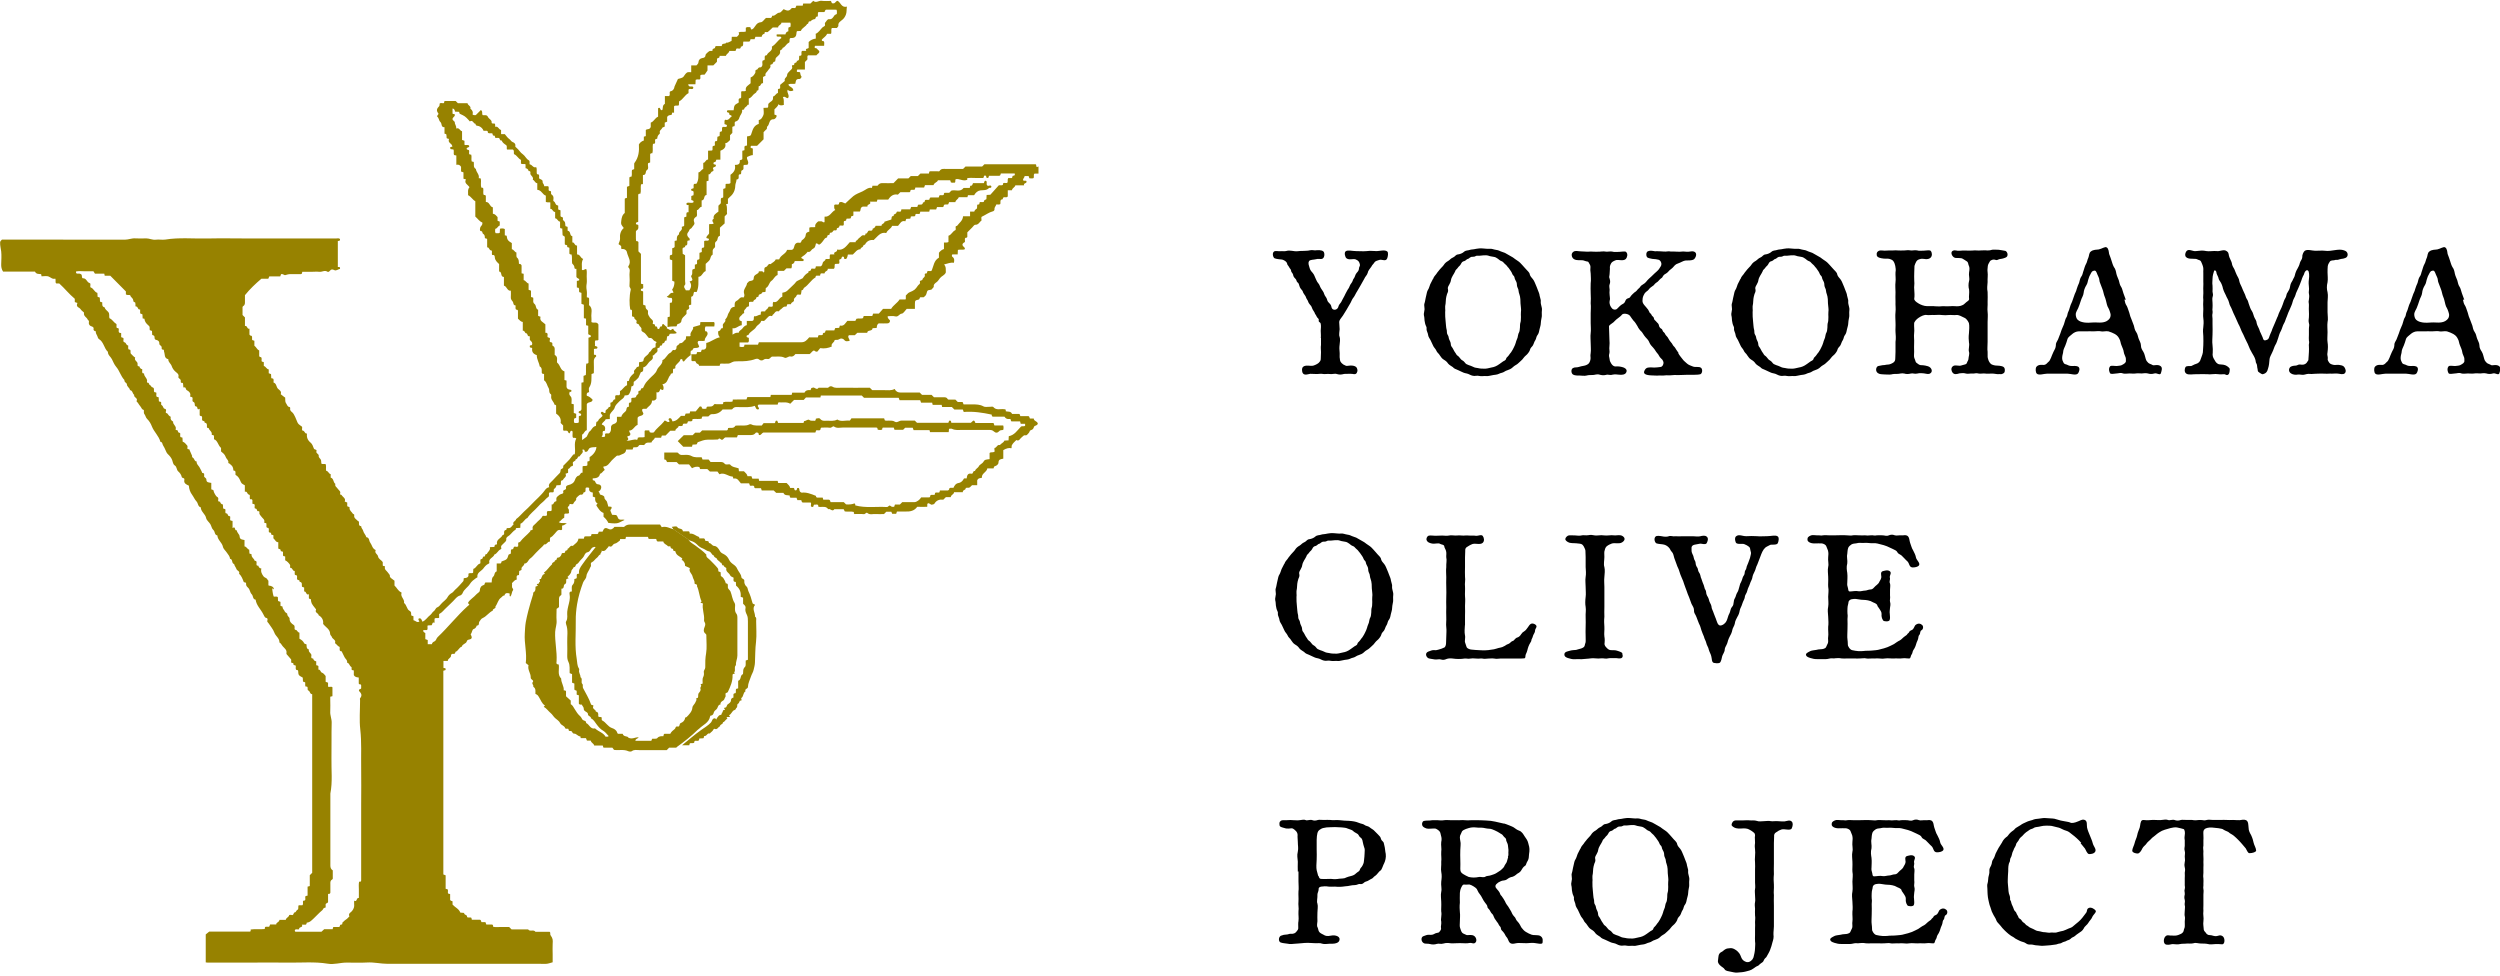 <?xml version="1.0" encoding="UTF-8"?>
<svg width="228" height="89" data-name="レイヤー 1" xmlns="http://www.w3.org/2000/svg" viewBox="0 0 228 89">
  <defs>
    <style>
      .cls-1 {
        fill: #978200;
      }
    </style>
  </defs>
  <g>
    <path d="M120.45,30.82c.04-.15,0-.44,0-.66,0-.19.05-.37,0-.63-.04-.19-.22-.11-.18-.34.02-.16-.13-.16-.2-.34-.07-.18-.13-.16-.18-.34-.07-.15-.13-.18-.2-.34-.07-.15-.07-.24-.2-.36-.05-.05-.18-.23-.2-.34-.04-.11-.14-.21-.18-.34-.05-.16-.09-.16-.2-.34-.13-.19-.05-.21-.2-.36-.07-.08-.16-.19-.2-.34-.04-.13-.07-.28-.18-.34-.11-.08-.07-.24-.2-.34-.13-.13-.18-.21-.2-.36-.04-.15-.18-.23-.18-.34,0-.15-.11-.19-.18-.34-.07-.15-.18-.21-.18-.31-.04-.23-.36-.37-.47-.39-.16-.02-.45-.03-.67-.11-.14-.05-.27-.49-.05-.63.14-.08.43,0,.56-.02.18-.02.41.02.54-.02.36-.11.68.06,1.04.02.14-.03.32-.02.54-.03.22-.02.38,0,.56-.05.23-.06.43.02.54,0,.11-.02.56-.06.72.11.13.13.13.66-.2.68-.18,0-.32-.03-.49.02-.16.05-.56.03-.63.18-.11.21,0,.39.04.57.05.23.18.37.29.49.16.19.18.34.25.47.07.11.11.32.27.49.13.15.14.31.25.47.11.18.25.34.27.47.07.24.23.34.27.52.04.18.13.28.18.32.16.15.2.23.23.4.07.32.5.29.61,0,.02-.08.04-.19.22-.4.09-.1.09-.18.18-.32.13-.21.22-.42.27-.52.09-.15.18-.36.27-.47.07-.08.13-.34.25-.47.14-.15.14-.36.25-.47.09-.1.11-.34.25-.49.11-.11.2-.24.2-.36,0-.19.13-.26.09-.4-.05-.24-.13-.36-.4-.47-.22-.08-.58.1-.83-.1-.11-.08-.23-.5-.07-.63.2-.15.58-.02.97-.02s.59.03.95,0c.32-.05.63,0,.92,0,.22,0,.74-.15.95.03.14.11.05.5,0,.63-.13.34-.49.05-.74.15-.13.05-.34.08-.43.23-.09.15-.2.21-.27.37-.14.21-.31.37-.34.58-.07.23-.22.31-.32.55l-.32.57-.32.55c-.13.19-.23.45-.32.55-.16.18-.23.44-.32.57-.07.13-.22.36-.32.55l-.34.55c-.18.23-.34.44-.34.58l.04.66c0,.18-.09.53,0,.7.07.19.02.55,0,.71-.04.28-.02.49,0,.7.02.16-.02.44.02.58.02.19.02.24.16.4.11.11.18.16.38.24.14.06.38-.06.67,0,.23.05.34.13.38.32.04.15,0,.24-.05.34-.13.21-.36.06-.56.08-.25.02-.47-.02-.63.02-.22.05-.34.08-.63,0-.16-.07-.4.03-.61,0-.23-.03-.49.02-.59,0-.27-.05-.43,0-.61,0s-.36-.02-.61-.02c-.16.02-.49.16-.65-.02-.14-.16-.13-.52,0-.62.25-.21.68-.03.94-.11.2-.06.43-.19.49-.26.13-.15.18-.19.18-.39,0-.15.02-.36.02-.58,0-.19-.04-.42,0-.65v-.66Z"/>
    <path d="M130.7,25.44c.07-.23.2-.32.29-.45.09-.16.25-.31.32-.42.05-.08.27-.26.36-.4.09-.16.25-.29.4-.37.18-.11.23-.23.45-.32.2-.08.22-.26.47-.28.16-.02.4-.11.52-.23.18-.16.36-.11.54-.18.13-.05.31-.03.59-.1.11-.02.38-.06.61-.03.16,0,.36.05.61.03.22-.02.32.06.59.1.23.02.36.13.54.18.2.06.32.11.5.23.16.1.29.16.49.28.14.1.27.21.45.32.13.08.31.26.4.37.14.18.27.28.36.4.09.11.31.28.32.44.04.18.18.32.29.45.14.18.2.39.25.49.07.15.13.32.2.5.07.16.16.39.16.5.04.21.13.42.11.5-.02.15.02.37.07.52.07.21.02.37.02.5,0,.26.02.37-.02.52-.04.24-.07.34-.07.5,0,.18-.09.4-.11.52-.02.16-.09.42-.16.5-.16.19-.13.36-.22.5-.13.19-.13.31-.23.49-.07.13-.23.19-.29.47-.04.11-.23.36-.32.42-.2.16-.27.31-.36.4-.18.18-.23.21-.4.37-.07.08-.32.18-.45.32s-.34.23-.49.28c-.23.06-.32.19-.5.23-.25.05-.32.15-.56.18-.11.02-.32.03-.58.1-.23.06-.36,0-.61.03-.27.03-.4-.06-.61-.03-.22.05-.45-.03-.58-.1-.23-.13-.38-.11-.56-.18-.11-.03-.36-.18-.5-.23-.22-.08-.4-.16-.49-.28-.07-.06-.32-.18-.43-.32-.11-.16-.18-.23-.41-.37-.18-.11-.23-.23-.36-.4-.07-.15-.23-.21-.32-.44-.05-.13-.23-.28-.29-.45l-.23-.49c-.04-.08-.22-.32-.22-.49,0-.11-.16-.39-.14-.52.04-.21-.09-.28-.13-.5-.04-.24-.07-.29-.07-.52,0-.13-.09-.26-.02-.52.05-.21.05-.31.02-.5-.05-.24.05-.34.07-.52,0-.08.09-.4.11-.52.04-.18.07-.37.16-.5.09-.13.14-.36.2-.5l.25-.49ZM137.56,24.42c-.11-.13-.14-.21-.27-.31-.14-.11-.2-.24-.32-.28-.18-.05-.29-.19-.36-.23-.16-.1-.2-.15-.41-.18-.18-.05-.25-.02-.45-.1-.2-.06-.27-.03-.49-.03-.16,0-.25.05-.5.03-.2-.02-.18.11-.45.1-.23-.02-.32.16-.4.18-.18.03-.2.16-.36.21-.18.03-.25.13-.32.28-.11.19-.18.18-.27.32-.09.15-.22.18-.25.34-.04.11-.13.23-.22.39-.07.13-.14.26-.16.4-.02.15-.04.19-.16.42-.11.19-.16.28-.11.44.04.19-.05.31-.09.42-.11.36-.11.53-.13.86-.09.36,0,.57-.04.79,0,.28,0,.53.04.83.04.26.02.52.11.84.02.08-.02.28.09.42.09.11.07.28.13.4.07.16.14.28.14.4,0,.21.11.29.16.37.09.13.11.24.22.39.13.16.11.24.27.34.09.05.16.18.29.32.07.08.22.11.34.28.11.15.16.16.36.24.13.05.27.08.41.16.14.08.27.08.43.11.2.05.38.05.47.05.32.03.47-.05.79-.11.2-.03.43-.11.7-.31.14-.11.22-.15.32-.23.07-.06.25-.08.29-.26.02-.11.13-.15.23-.29s.16-.23.22-.29c.11-.18.2-.31.25-.44.07-.15.14-.28.18-.44.04-.19.11-.29.16-.45.04-.13.05-.36.13-.47.07-.13.07-.28.09-.47,0-.1,0-.34.05-.47.05-.13.02-.37.04-.47,0-.18-.02-.31,0-.47.04-.24-.02-.44-.04-.78,0-.18,0-.58-.11-.86-.07-.16-.05-.28-.09-.42-.05-.15-.13-.24-.13-.44,0-.18-.07-.29-.14-.42-.09-.13-.04-.29-.18-.4-.11-.1-.11-.24-.22-.39l-.25-.36Z"/>
    <path d="M153.06,32.22c.13.23.32.44.4.55.11.16.25.24.4.39.11.11.38.21.52.26.25.11.56-.03.76.13.13.11.14.44-.04.57-.16.05-.38.06-.58.06h-.61l-.59.02c-.22.02-.45,0-.59,0-.18,0-.45.05-.58.03-.23-.02-.38.03-.59.02-.27-.02-.36.02-.61,0-.25-.02-.43,0-.68-.05-.34-.07-.36-.21-.32-.34.07-.15.13-.31.38-.34.23-.03.36,0,.54,0,.11,0,.36-.02.56-.05s.23-.18.27-.29c.05-.13-.04-.37-.22-.5-.16-.13-.2-.34-.34-.47-.14-.15-.18-.29-.36-.49-.09-.1-.29-.29-.36-.49-.07-.21-.27-.39-.36-.49-.16-.18-.27-.42-.36-.5-.13-.1-.31-.36-.36-.49-.11-.18-.23-.39-.36-.5-.05-.05-.25-.34-.32-.44-.13-.19-.61-.28-.74-.11-.07.1-.27.26-.36.32-.22.15-.34.32-.41.37-.22.16-.41.28-.41.37l.02.6.02.6c.02.21.02.47,0,.62-.04.24.04.49,0,.62-.09.29,0,.36.02.58,0,.13.09.29.16.4.11.18.29.26.4.24.18-.02.41,0,.67.08.36.13.36.34.27.49-.11.19-.4.21-.65.18-.11,0-.36-.06-.59,0-.27.08-.38-.05-.59.02-.22.06-.45.02-.58-.02-.25-.08-.45.03-.61.03-.18,0-.43,0-.59.05s-.5,0-.61,0c-.14,0-.45.02-.63-.1-.16-.1-.2-.47,0-.58s.31-.03.52-.1c.16-.05.29-.08.47-.11.13-.02.31-.08.43-.19.09-.08.16-.26.18-.39.04-.19-.04-.28.02-.58.04-.29,0-.58,0-.91,0-.24-.04-.63,0-.91.04-.26,0-.66,0-.91v-.91c0-.26.04-.55,0-.91.02-.26.02-.53,0-.91-.02-.34,0-.53,0-.91.05-.32,0-.63,0-.89-.04-.24-.04-.39-.02-.58.02-.15-.09-.28-.16-.42-.05-.13-.14-.06-.36-.15-.25-.11-.52-.03-.77-.08-.32-.06-.4-.28-.41-.37-.04-.15.02-.29.13-.37.2-.15.43-.05.63-.05.16,0,.43.02.59.03.13.02.32-.03.59,0,.14.02.38,0,.61,0,.09,0,.32-.05.58,0,.13.02.41-.05.59,0,.13.05.36.02.59.02.2,0,.54-.08.63,0,.22.19.09.52,0,.63-.18.23-.68.08-.86.11-.14.03-.38.15-.45.24-.07.08-.16.29-.16.4.02.24-.02.34-.02.58,0,.23-.09.31,0,.49.07.23.05.37,0,.5-.07.16,0,.36,0,.5-.02.18-.02.37,0,.5.04.24.04.39,0,.52-.05.29.07.52.23.7.09.1.32.15.45.02s.31-.32.43-.39c.22-.11.25-.16.32-.32.04-.1.09-.21.29-.26.16-.03.16-.15.27-.26.07-.08.11-.11.27-.26.05-.05.14-.06.27-.24.05-.08.18-.15.25-.26.05-.1.18-.19.27-.24.25-.13.32-.32.52-.5.16-.13.34-.32.52-.49.09-.08.34-.29.41-.4.13-.23.23-.29.22-.49-.02-.19-.13-.32-.25-.36-.09-.03-.4-.08-.58-.08-.14-.02-.38-.08-.45-.13-.07-.05-.16-.28-.04-.49.07-.11.31-.15.52-.11.13.03.29.05.43.03.2,0,.38.02.59.03.25.03.41-.06.63,0,.31-.02.79.05,1.06,0,.09-.02.34.03.54.02.23-.02.4-.08.56,0,.27.13.14.49,0,.65-.16.18-.63.13-.83.15-.2.03-.43.19-.65.26-.27.08-.36.24-.5.39-.07.08-.14.11-.29.24-.13.13-.14.18-.31.29-.07.05-.2.08-.31.28-.05.15-.13.11-.29.29-.13.15-.18.21-.31.28-.16.1-.18.23-.31.29-.07.03-.32.23-.38.34-.07.11-.22.15-.36.34-.05.08-.16.28-.18.45-.02.19-.04.31.05.47.09.16.2.24.27.34.16.18.23.28.27.39.04.18.18.16.22.31.02.11.2.15.22.32,0,.13.13.18.23.31.07.1.2.15.22.31.02.16.13.28.22.32.14.08.09.23.23.32.11.08.14.26.22.31.09.08.2.24.23.32.05.11.14.21.22.31.11.11.13.23.22.32.14.13.18.23.23.31l.22.32Z"/>
    <path d="M158.74,25.44c.07-.23.2-.32.29-.45.09-.16.25-.31.32-.42.05-.08.27-.26.36-.4.09-.16.25-.29.4-.37.18-.11.23-.23.45-.32.2-.08.22-.26.47-.28.16-.02.4-.11.52-.23.18-.16.36-.11.54-.18.13-.05.31-.03.59-.1.11-.02.38-.06.61-.03.16,0,.36.05.61.03.22-.02.32.06.59.1.23.02.36.13.54.18.2.06.32.11.5.23.16.1.29.16.49.28.14.1.27.21.45.32.13.08.31.26.4.37.14.18.27.28.36.4.09.11.31.28.32.44.04.18.18.32.29.45.14.18.2.39.25.49.07.15.13.32.2.5.07.16.16.39.16.5.04.21.13.42.11.5-.02.15.02.37.07.52.07.21.02.37.02.5,0,.26.02.37-.02.52-.04.24-.07.34-.07.5,0,.18-.09.4-.11.52-.02.16-.09.42-.16.5-.16.19-.13.36-.22.5-.13.19-.13.31-.23.49-.07.13-.23.19-.29.47-.04.11-.23.36-.32.42-.2.16-.27.31-.36.4-.18.18-.23.21-.4.37-.07.08-.32.18-.45.32s-.34.23-.49.28c-.23.06-.32.19-.5.23-.25.05-.32.15-.56.18-.11.02-.32.03-.58.1-.23.06-.36,0-.61.03-.27.03-.4-.06-.61-.03-.22.05-.45-.03-.58-.1-.23-.13-.38-.11-.56-.18-.11-.03-.36-.18-.5-.23-.22-.08-.4-.16-.49-.28-.07-.06-.32-.18-.43-.32-.11-.16-.18-.23-.41-.37-.18-.11-.23-.23-.36-.4-.07-.15-.23-.21-.32-.44-.05-.13-.23-.28-.29-.45l-.23-.49c-.04-.08-.22-.32-.22-.49,0-.11-.16-.39-.14-.52.04-.21-.09-.28-.13-.5-.04-.24-.07-.29-.07-.52,0-.13-.09-.26-.02-.52.05-.21.05-.31.02-.5-.05-.24.05-.34.07-.52,0-.08.09-.4.11-.52.04-.18.07-.37.16-.5.09-.13.14-.36.2-.5l.25-.49ZM165.6,24.42c-.11-.13-.14-.21-.27-.31-.14-.11-.2-.24-.32-.28-.18-.05-.29-.19-.36-.23-.16-.1-.2-.15-.41-.18-.18-.05-.25-.02-.45-.1-.2-.06-.27-.03-.49-.03-.16,0-.25.05-.5.03-.2-.02-.18.11-.45.1-.23-.02-.32.16-.4.18-.18.03-.2.16-.36.21-.18.03-.25.13-.32.28-.11.19-.18.18-.27.32-.09.15-.22.18-.25.34-.04.11-.13.23-.22.39-.07.13-.14.26-.16.4-.02.15-.04.19-.16.42-.11.19-.16.28-.11.44.04.19-.05.31-.09.42-.11.36-.11.53-.13.86-.09.36,0,.57-.04.79,0,.28,0,.53.04.83.04.26.02.52.11.84.02.08-.02.28.09.42.09.11.07.28.13.4.07.16.14.28.14.4,0,.21.11.29.16.37.09.13.11.24.22.39.13.16.11.24.27.34.09.05.16.18.29.32.07.08.22.11.34.28.11.15.16.16.36.24.13.05.27.08.41.16.14.08.27.08.43.11.2.05.38.05.47.05.32.03.47-.05.79-.11.2-.03.43-.11.7-.31.14-.11.22-.15.32-.23.07-.06.25-.08.29-.26.02-.11.13-.15.23-.29s.16-.23.22-.29c.11-.18.2-.31.25-.44.07-.15.14-.28.18-.44.04-.19.11-.29.16-.45.04-.13.05-.36.13-.47.07-.13.07-.28.09-.47,0-.1,0-.34.05-.47.05-.13.02-.37.04-.47,0-.18-.02-.31,0-.47.04-.24-.02-.44-.04-.78,0-.18,0-.58-.11-.86-.07-.16-.05-.28-.09-.42-.05-.15-.13-.24-.13-.44,0-.18-.07-.29-.14-.42-.09-.13-.04-.29-.18-.4-.11-.1-.11-.24-.22-.39l-.25-.36Z"/>
    <path d="M176.41,27.93c.14,0,.49.03.67,0,.23-.02.41.02.67,0,.27-.02.45-.02.67,0,.25.02.58-.05.76-.24.22-.23.43-.26.4-.45-.04-.16.04-.55,0-.83-.07-.23-.07-.52,0-.79.07-.23-.05-.5,0-.78.05-.26.05-.47-.02-.6s-.04-.31-.18-.4c-.14-.11-.27-.16-.38-.24-.14-.1-.49-.05-.68-.08-.29-.06-.49-.53-.22-.65.23-.1.34.03.61,0,.23-.03.34-.02.59-.02.11,0,.38.02.59,0,.25-.03.36,0,.58,0,.14,0,.31-.03.59-.02.27.03.47,0,.61-.05.13-.03.4,0,.61,0,.18.02.31.05.61.1.09.02.2.19.2.31,0,.13-.02.24-.2.31-.25.1-.38.11-.52.13-.14.02-.23.15-.41.06-.13-.05-.4,0-.49.16s-.16.26-.18.4c-.02.23-.05.37-.02.58.04.23-.02.62,0,.89-.02.34-.07.55,0,.91.02.31,0,.63,0,.91.02.36-.04.58,0,.91.04.34,0,.55,0,.92v1.8c0,.36-.04.68,0,.91.02.23-.02.45.02.58.04.13.05.23.18.42.13.19.27.19.38.23.16.05.45.02.68.08.27.06.31.21.31.34,0,.11,0,.26-.13.32-.22.13-.22.05-.45.07-.14.02-.36-.05-.59-.05-.18,0-.49.03-.61,0s-.49.03-.59,0c-.27-.08-.4.02-.58,0-.22-.02-.45.05-.59,0-.25-.08-.45-.02-.59-.02-.27.08-.47.13-.63-.06-.09-.11-.2-.39,0-.57.23-.21.56.03.86-.11.27-.08.4-.06.45-.24.04-.13.14-.21.14-.39,0-.13.11-.4.04-.6-.07-.23.07-.55,0-.84-.02-.21-.05-.5,0-.86.02-.19.05-.7,0-.89-.02-.08-.18-.4-.4-.5-.27-.13-.54-.29-.76-.26-.2.03-.45-.02-.67,0-.2.02-.43.03-.67,0-.18-.03-.5,0-.67,0-.18-.02-.56.03-.67,0-.22-.05-.52.1-.76.26-.2.13-.4.37-.4.5-.02.34.04.63,0,.89-.04.31.02.62,0,.86-.02.32,0,.53,0,.84,0,.21-.04.45.02.58.09.19.11.36.16.4.11.08.27.23.4.24.07,0,.34,0,.67.1.34.1.47.47.25.63-.18.15-.38.05-.63.02-.11,0-.36-.05-.59.02-.27.06-.38-.06-.59,0-.22.06-.45.05-.58,0-.27-.06-.43.03-.61.03s-.43,0-.59.05c-.16.03-.5,0-.61,0-.16-.02-.31,0-.49-.06-.43-.15-.29-.68-.07-.71.23-.03.32-.08.47-.08s.23-.05.4-.05c.13,0,.32-.07.49-.18.13-.1.18-.19.18-.4,0-.18.02-.34.02-.58v-.91c.05-.32.02-.65,0-.89-.02-.28.02-.53,0-.91,0-.23-.04-.57,0-.92.04-.31-.02-.66,0-.91-.02-.31,0-.66,0-.91,0-.23-.04-.63,0-.91.04-.29-.02-.63,0-.89.05-.26,0-.39-.02-.58-.02-.13-.09-.32-.16-.42-.07-.1-.14-.16-.38-.23-.16-.05-.4.02-.74-.06-.25-.05-.4-.13-.41-.28-.04-.21.05-.32.18-.39.14-.08.34-.02.54-.02.16,0,.45-.03.61-.02.13.02.32-.03.59,0,.14.02.38,0,.61,0,.11,0,.32-.05.58,0,.13.02.41-.05.59,0,.13.05.36.02.59.02.2,0,.54-.08.63.02.13.15.16.44,0,.61-.25.26-.68.08-.85.11-.22.05-.36.08-.47.26-.05.1-.14.29-.16.39l-.02.58c0,.23-.02.57,0,.78.04.34-.04.53,0,.79.02.21.04.66,0,.83-.02.15.13.29.4.45.16.1.49.24.76.24h.67Z"/>
    <path d="M193.75,27.32c.05.26.07.37.22.6.09.18.13.37.22.6.07.26.11.42.2.6.11.28.16.4.22.58.04.15.07.4.22.6.13.18.14.4.22.6.09.23.2.4.2.58,0,.29.13.45.22.6.13.21.16.49.22.65.05.19.14.26.23.36.07.08.29.13.41.21.11.06.49-.11.74.11.16.15.07.4,0,.63-.07.23-.38-.06-.59.02-.22.07-.45.05-.59,0-.25-.06-.4,0-.56,0-.14,0-.4-.03-.54,0-.14.03-.49,0-.59,0-.14,0-.45.05-.58,0-.25-.1-.4,0-.59,0-.16,0-.52.1-.59-.02-.07-.1-.18-.42,0-.63.09-.1.45-.02.61-.03.13-.02.36-.03.45-.08.25-.13.4-.23.38-.4,0-.08.02-.26-.07-.42-.07-.16-.13-.32-.13-.4,0-.11-.13-.42-.2-.58-.09-.19-.09-.44-.2-.6-.05-.1-.14-.29-.41-.44-.18-.1-.34-.16-.58-.24-.23-.05-.54.05-.68,0-.14-.05-.49,0-.68,0-.27-.02-.5,0-.68,0h-.68c-.2,0-.43.11-.58.24-.16.13-.4.32-.43.44-.05.19-.13.42-.2.6-.07.16-.2.42-.2.58,0,.13-.07.26-.09.49-.02.24.05.36.09.44.07.18.14.19.32.24.14.06.23.13.47.13.14,0,.4-.03.56.05.25.13.09.52,0,.63-.18.21-.67.02-.95.02h-1.87c-.29,0-.77.19-.95-.02-.09-.1-.14-.49,0-.63.22-.23.54-.13.67-.15.23-.03.29-.19.41-.28s.13-.18.23-.37c.05-.1.11-.32.22-.53.13-.24.2-.36.22-.57-.02-.26.11-.37.2-.57.04-.1.18-.45.22-.57.07-.21.13-.4.22-.58.05-.1.14-.31.2-.57.05-.26.2-.32.22-.57.02-.18.14-.31.2-.58.04-.16.13-.4.22-.57.09-.23.14-.4.2-.57.05-.19.18-.36.22-.58.07-.24.13-.36.22-.57.05-.16.09-.44.2-.57.13-.16.13-.36.22-.58.04-.11.11-.4.2-.55.11-.16.14-.45.22-.58.09-.21.05-.44.23-.58.23-.19.54-.16.72-.19.29-.06.58-.28.72-.19.2.11.2.45.23.6.09.26.18.45.22.62.04.15.14.45.22.58.13.16.18.37.22.6.04.21.18.47.22.6.07.26.09.42.2.58.11.15.13.34.22.6l.22.6ZM192.29,28.1c-.13-.19-.16-.44-.23-.7-.05-.24-.16-.4-.22-.7-.04-.23-.16-.47-.25-.73-.04-.15-.11-.21-.13-.44,0-.16-.13-.37-.18-.5-.09-.24-.14-.39-.32-.34-.16.03-.2.1-.32.34-.14.23-.13.34-.2.5-.04.1-.04.28-.14.44-.18.29-.25.52-.27.73-.02.26-.2.5-.25.7-.05.18-.18.53-.25.7-.05.13-.23.37-.22.58,0,.13.04.36.18.49.18.15.32.19.59.24.18.03.59.03.81,0,.23-.02.59.03.81,0,.16-.02.4-.06.59-.24.18-.16.2-.32.2-.47,0-.1-.13-.49-.2-.6Z"/>
    <path d="M207.73,28.86c.07-.21.11-.34.22-.55.11-.21.14-.29.23-.53.07-.19.13-.42.22-.55.14-.19.09-.39.22-.55.09-.13.22-.37.23-.53.05-.26.07-.31.22-.55.09-.24.18-.29.23-.53.02-.13.13-.42.22-.55.05-.1.18-.31.23-.55.05-.19.2-.29.22-.53-.02-.24.13-.5.23-.57.23-.16.68,0,.95,0s.63-.03.88,0c.29.05.65-.02.93-.06.22-.03.59-.1.95.08.25.13.27.52,0,.63-.27.11-.31.06-.54.13-.25.1-.32.02-.4.06-.13.07-.38-.02-.5.16-.05.08-.16.24-.18.4-.02.15-.02.4-.02.58,0,.29.05.58,0,.89-.09.36-.07.65,0,.91.07.32,0,.68,0,.91v.91c0,.32.07.65,0,.91-.04.34,0,.57,0,.91,0,.39-.04.66,0,.91.05.32.04.58,0,.91-.07.29.05.42.02.6-.04.1.04.24.16.4.07.1.34.18.49.18.13,0,.27-.05.59.03.27.06.34.26.38.4.04.11.02.28-.11.36-.13.08-.4.03-.54,0-.16-.03-.5,0-.61,0-.18-.02-.38.02-.63,0-.16-.02-.49,0-.63,0-.22,0-.34.02-.58.03-.22-.02-.34-.03-.61.05-.2.07-.4-.02-.63,0-.22.05-.49,0-.63-.1-.27-.16-.22-.52,0-.63.22-.11.45-.06.54-.11.18-.1.29-.08.4-.06.25.03.41-.08.49-.18.07-.15.18-.16.16-.37,0-.19.04-.36.04-.6,0-.16.02-.39,0-.53-.04-.16.07-.32,0-.53-.02-.11,0-.31,0-.52v-.53c0-.24.07-.32,0-.53-.05-.15-.02-.37,0-.53.02-.23,0-.39,0-.53,0-.11-.02-.34,0-.53.02-.24-.07-.28,0-.55.02-.13.05-.36,0-.55-.04-.15.04-.34,0-.62-.02-.13-.04-.44,0-.68.05-.34.02-.7-.07-.79q-.13-.13-.29.1c-.09.15-.05.21-.18.4-.09.19-.09.23-.14.37-.09.29-.2.49-.27.68-.11.28-.23.45-.27.65-.05.21-.22.4-.27.66-.04.19-.16.44-.25.65-.11.24-.18.39-.27.66-.11.23-.16.49-.27.65-.11.18-.16.44-.27.66-.14.23-.2.5-.25.65-.07.19-.14.47-.27.66-.09.15-.16.44-.27.65-.11.23-.25.49-.25.63-.02.28-.05.6-.13.83-.07.34-.23.47-.45.53-.11.05-.27-.1-.36-.15-.18-.1-.11-.18-.16-.36-.04-.1-.02-.34-.09-.44-.09-.13-.05-.21-.11-.39-.05-.18-.18-.4-.32-.63-.13-.21-.22-.42-.31-.65-.05-.16-.2-.39-.31-.65-.04-.13-.22-.47-.31-.65-.09-.19-.14-.4-.29-.65l-.29-.65c-.09-.19-.25-.52-.29-.65-.09-.26-.22-.37-.27-.65-.07-.29-.23-.47-.29-.66-.11-.23-.18-.34-.27-.63-.02-.15-.14-.5-.27-.66-.11-.13-.14-.29-.16-.37-.02-.08-.16-.29-.16-.4-.02-.24-.2-.26-.22-.16-.04.13-.14.42-.14.7,0,.26-.04.37,0,.62.02.24,0,.36,0,.55.04.23.07.31,0,.52-.04.13,0,.39,0,.49,0,.24.02.31,0,.49-.04.24.04.29,0,.49-.05.21,0,.31,0,.49v.49c.02.34,0,.71,0,.96,0,.32-.05.6,0,.97.02.21.04.49.02.68-.04.26.02.44.14.62.09.13.11.26.32.39.16.1.43.03.68.13.14.05.43.24.41.37,0,.08,0,.42-.16.5s-.22-.05-.34-.05c-.2,0-.36.03-.52,0-.36-.06-.76.05-1.01,0-.23-.02-.58,0-.97,0-.31-.02-.76.1-.97-.06-.2-.15-.14-.45-.07-.58.09-.16.45-.08.54-.11.13-.05.27-.15.4-.18.23-.06.4-.21.45-.44.04-.16.16-.36.2-.62.02-.19.02-.47.04-.65,0-.21.02-.58,0-.83-.02-.29-.05-.52,0-.83.02-.19.05-.47,0-.81-.04-.23,0-.58,0-.83-.02-.34-.02-.57,0-.83-.04-.34.02-.5,0-.83-.02-.31.02-.57,0-.83v-.81c-.02-.16.04-.4-.04-.62-.04-.11-.07-.21-.16-.4-.09-.18-.23-.13-.38-.23-.07-.05-.38-.02-.65-.05-.16-.02-.36-.08-.41-.26-.05-.16.05-.37.13-.45.22-.21.56.08.86.02.29-.03.61-.08.92,0,.22.05.7-.03.93,0,.32.06.67-.21.95.02.22.16.13.32.23.55.09.23.2.4.22.53.02.24.18.45.23.55.09.21.16.42.22.53.09.18.22.37.23.55.04.19.11.32.22.55.11.26.11.29.23.53.13.24.13.4.23.55.13.16.14.36.22.55.05.15.13.39.23.53.13.18.14.36.22.55.07.19.22.34.23.55.02.16.13.36.23.57.04.08.04.18.14.36.07.15.14.29.18.4.05.15.07.32.29.26.14-.05.22-.06.29-.24.05-.13.09-.29.16-.42.09-.16.09-.23.14-.36l.25-.58.22-.53Z"/>
    <path d="M224.62,27.32c.05.26.07.37.22.6.09.18.13.37.22.6.07.26.11.42.2.6.11.28.16.4.22.58.04.15.07.4.22.6.13.18.14.4.22.6.09.23.2.4.2.58,0,.29.13.45.22.6.13.21.16.49.22.65.05.19.14.26.23.36.07.08.29.13.41.21.11.06.49-.11.74.11.16.15.07.4,0,.63-.07.23-.38-.06-.59.02-.22.07-.45.05-.59,0-.25-.06-.4,0-.56,0-.14,0-.4-.03-.54,0-.14.03-.49,0-.59,0-.14,0-.45.05-.58,0-.25-.1-.4,0-.59,0-.16,0-.52.1-.59-.02-.07-.1-.18-.42,0-.63.09-.1.45-.02.61-.03.13-.02.36-.03.45-.08.25-.13.4-.23.38-.4,0-.08.02-.26-.07-.42-.07-.16-.13-.32-.13-.4,0-.11-.13-.42-.2-.58-.09-.19-.09-.44-.2-.6-.05-.1-.14-.29-.41-.44-.18-.1-.34-.16-.58-.24-.23-.05-.54.05-.68,0-.14-.05-.49,0-.68,0-.27-.02-.5,0-.68,0h-.68c-.2,0-.43.11-.58.24-.16.13-.4.32-.43.44-.05.19-.13.42-.2.6-.07.16-.2.42-.2.58,0,.13-.07.26-.09.49-.02.24.05.36.09.44.07.18.14.19.32.24.14.06.23.13.47.13.14,0,.4-.03.56.05.25.13.09.52,0,.63-.18.21-.67.02-.95.02h-1.87c-.29,0-.77.19-.95-.02-.09-.1-.14-.49,0-.63.22-.23.54-.13.67-.15.23-.03.29-.19.41-.28s.13-.18.23-.37c.05-.1.11-.32.22-.53.13-.24.2-.36.22-.57-.02-.26.11-.37.2-.57.04-.1.18-.45.22-.57.07-.21.13-.4.22-.58.05-.1.14-.31.2-.57.05-.26.2-.32.22-.57.02-.18.14-.31.2-.58.04-.16.13-.4.22-.57.09-.23.14-.4.2-.57.05-.19.18-.36.22-.58.07-.24.13-.36.22-.57.05-.16.09-.44.2-.57.13-.16.13-.36.22-.58.04-.11.11-.4.2-.55.11-.16.14-.45.22-.58.09-.21.05-.44.23-.58.23-.19.54-.16.72-.19.29-.06.58-.28.72-.19.2.11.2.45.23.6.09.26.18.45.22.62.04.15.14.45.22.58.13.16.18.37.22.6.04.21.18.47.22.6.07.26.09.42.2.58.11.15.13.34.22.6l.22.6ZM223.16,28.1c-.13-.19-.16-.44-.23-.7-.05-.24-.16-.4-.22-.7-.04-.23-.16-.47-.25-.73-.04-.15-.11-.21-.13-.44,0-.16-.13-.37-.18-.5-.09-.24-.14-.39-.32-.34-.16.03-.2.1-.32.34-.14.23-.13.34-.2.5-.04.1-.04.28-.14.44-.18.29-.25.52-.27.73-.02.26-.2.5-.25.7-.05.18-.18.53-.25.7-.05.13-.23.37-.22.58,0,.13.04.36.18.49.18.15.32.19.59.24.18.03.59.03.81,0,.23-.02.59.03.81,0,.16-.02.4-.06.59-.24.18-.16.2-.32.2-.47,0-.1-.13-.49-.2-.6Z"/>
    <path d="M117.14,51.42c.07-.23.2-.32.29-.45.09-.16.25-.31.32-.42.05-.08.27-.26.36-.41.09-.16.25-.29.4-.37.18-.11.23-.23.45-.32.2-.08.22-.26.47-.28.16-.02.4-.11.52-.23.18-.16.36-.11.54-.18.13-.05.31-.03.59-.1.11-.02.38-.06.61-.03.16,0,.36.05.61.03.22-.02.32.06.59.1.23.02.36.13.54.18.2.06.32.11.5.23.16.1.29.16.49.28.14.1.27.21.45.32.13.08.31.26.4.37.14.18.27.28.36.41.09.11.31.28.32.44.04.18.18.32.29.45.14.18.2.39.25.49.07.15.13.32.2.5.07.16.16.39.16.5.04.21.13.42.11.5-.02.15.02.37.07.52.07.21.02.37.02.5,0,.26.02.37-.02.52-.04.24-.07.34-.07.5,0,.18-.09.4-.11.52-.02.16-.09.42-.16.5-.16.19-.13.36-.22.5-.13.19-.13.31-.23.49-.07.13-.23.19-.29.47-.04.11-.23.36-.32.42-.2.16-.27.31-.36.4-.18.18-.23.21-.4.37-.07.08-.32.18-.45.32-.13.15-.34.23-.49.28-.23.06-.32.19-.5.23-.25.05-.32.15-.56.18-.11.02-.32.03-.58.1-.23.07-.36,0-.61.03-.27.03-.4-.06-.61-.03-.22.05-.45-.03-.58-.1-.23-.13-.38-.11-.56-.18-.11-.03-.36-.18-.5-.23-.22-.08-.4-.16-.49-.28-.07-.06-.32-.18-.43-.32-.11-.16-.18-.23-.41-.37-.18-.11-.23-.23-.36-.4-.07-.15-.23-.21-.32-.44-.05-.13-.23-.28-.29-.45l-.23-.49c-.04-.08-.22-.32-.22-.49,0-.11-.16-.39-.14-.52.04-.21-.09-.28-.13-.5-.04-.24-.07-.29-.07-.52,0-.13-.09-.26-.02-.52.05-.21.05-.31.02-.5-.05-.24.05-.34.07-.52,0-.08.09-.4.11-.52.04-.18.07-.37.16-.5.09-.13.14-.36.2-.5l.25-.49ZM124,50.4c-.11-.13-.14-.21-.27-.31-.14-.11-.2-.24-.32-.28-.18-.05-.29-.19-.36-.23-.16-.1-.2-.15-.41-.18-.18-.05-.25-.02-.45-.1-.2-.06-.27-.03-.49-.03-.16,0-.25.05-.5.03-.2-.02-.18.11-.45.1-.23-.02-.32.16-.4.18-.18.03-.2.16-.36.21-.18.03-.25.13-.32.28-.11.19-.18.18-.27.32-.09.15-.22.18-.25.34-.04.11-.13.23-.22.39-.07.13-.14.26-.16.4-.02.15-.04.19-.16.42-.11.19-.16.28-.11.44.04.19-.05.31-.09.42-.11.36-.11.53-.13.86-.09.36,0,.57-.04.79,0,.28,0,.53.04.83.04.26.02.52.11.84.02.08-.02.28.09.42.09.11.07.28.13.4.07.16.14.28.14.41,0,.21.11.29.16.37.09.13.11.24.22.39.13.16.11.24.27.34.09.05.16.18.29.32.07.08.22.11.34.28.11.15.16.16.36.24.13.05.27.08.41.16.14.08.27.08.43.11.2.05.38.05.47.05.32.03.47-.05.79-.11.2-.03.43-.11.7-.31.14-.11.22-.15.32-.23.07-.07.25-.08.29-.26.02-.11.13-.15.23-.29.11-.15.16-.23.22-.29.11-.18.2-.31.25-.44.07-.15.14-.28.18-.44.04-.19.11-.29.16-.45.04-.13.05-.36.13-.47.07-.13.07-.28.09-.47,0-.1,0-.34.05-.47.05-.13.02-.37.04-.47,0-.18-.02-.31,0-.47.04-.24-.02-.44-.04-.78,0-.18,0-.58-.11-.86-.07-.16-.05-.28-.09-.42-.05-.15-.13-.24-.13-.44,0-.18-.07-.29-.14-.42-.09-.13-.04-.29-.18-.4-.11-.1-.11-.24-.22-.39l-.25-.36Z"/>
    <path d="M133.6,57.01c-.02.26-.05.68,0,.89.07.28-.05.55.02.71.07.23.09.29.14.42.05.11.29.2.41.21.23.03.56.05.81.06.29.02.68.02,1.03-.05.34-.02.59-.16.83-.19.14-.02.18-.05.4-.16.11-.08.23-.15.36-.19.13-.05.22-.23.38-.26.11-.02.2-.26.4-.31.14-.03.29-.19.34-.29.11-.16.14-.18.31-.29.14-.1.16-.15.29-.32.13-.18.18-.28.29-.34.18-.11.5.06.52.21.02.11-.13.26-.13.37,0,.18-.09.29-.14.39-.07.13-.07.24-.14.36-.09.13-.02.21-.14.36-.16.26-.23.47-.29.73-.02.07-.07.23-.14.36-.07.15.02.34-.14.36-.16.02-.43.02-.56.02h-1.64c-.18,0-.29.05-.54,0-.2-.03-.4,0-.54,0-.13,0-.36.05-.54,0-.13-.03-.32.03-.54,0-.25-.03-.45-.02-.54,0-.25.05-.38-.03-.56,0-.27.05-.74.05-1.04,0-.22-.03-.41-.02-.56.03-.18.07-.31.13-.56.05-.14-.05-.34.03-.54,0-.23-.05-.43-.05-.58-.11-.2-.1-.36-.47,0-.61.22-.08.38-.15.54-.13.14.02.25,0,.4-.05.25-.06.29-.1.49-.18.13-.03.18-.29.18-.4,0-.08.02-.32.02-.58,0-.32.04-.55,0-.89-.04-.26.02-.6,0-.91-.02-.28,0-.65,0-.91,0-.32-.02-.63,0-.92.02-.21,0-.6,0-.91,0-.23-.02-.58,0-.91,0-.26-.04-.6,0-.91-.02-.32.07-.62,0-.89-.02-.15.04-.37-.02-.58-.04-.16-.16-.31-.16-.42-.02-.18-.25-.15-.38-.23-.14-.11-.47.02-.74-.03-.25-.05-.43-.13-.49-.31-.07-.15.07-.37.16-.4.18-.06.41,0,.63,0,.23,0,.49-.02.63-.02.25.02.45.03.61,0,.2-.05.38,0,.59,0,.18,0,.32-.03.61,0,.2.02.36-.03.63,0,.14.02.38-.02.61.02.25.03.52-.15.65.02.11.15.18.44,0,.62-.22.21-.65.03-.93.11-.29.11-.34.18-.49.26-.13.07-.2.18-.18.39,0,.13-.02.32-.02.58v.87c0,.28-.02.66,0,.89.05.31-.04.61,0,.89.02.26-.02.65,0,.89.04.37,0,.6,0,.89,0,.31.02.65,0,.89v.87Z"/>
    <path d="M144.59,50.22c0-.08-.11-.32-.16-.4-.11-.15-.14-.21-.38-.24-.14-.02-.45-.05-.7-.05-.27,0-.49-.15-.58-.29-.05-.11.04-.28.23-.39.09-.05.45-.02.63-.02.22,0,.38.06.61,0,.13-.05.41.02.61-.02.23-.05.4-.02.59.02.14.03.41-.02.61-.02.22,0,.32.05.63.02.2-.03.4-.02.63,0,.18,0,.45-.08.67.06.29.19.2.42-.04.57-.27.18-.65.02-.94.11-.14.05-.32.13-.48.26-.16.18-.13.26-.18.39-.05.11-.02.31-.02.58,0,.26-.09.68,0,.91.07.26.02.68,0,.91-.04.34,0,.61,0,.91v1.81c0,.39-.02.6,0,.91-.04.37-.02.62,0,.91.02.32-.04.6,0,.89.04.18.04.5.02.58-.05.23.11.36.16.42.09.1.22.23.38.24.23.03.4-.03.68.08.22.08.43.13.4.28.02.08.07.21-.02.32-.14.16-.5.03-.63.05-.18.02-.45-.02-.63.02-.22.07-.43-.02-.63,0-.18.02-.38.03-.61,0-.18-.03-.47.02-.59.03-.14,0-.49.05-.61.05-.27,0-.34-.02-.61,0-.23.02-.45-.05-.65-.11-.22-.08-.31-.16-.31-.32,0-.1.04-.23.31-.29.13-.03.31-.1.54-.11.2,0,.25-.02.4-.07.23-.06.34-.08.49-.18.16-.11.11-.28.18-.4.04-.07.02-.39.02-.58-.02-.32,0-.61,0-.89,0-.29.02-.55,0-.91-.02-.29.05-.61,0-.91-.05-.26-.04-.58,0-.91.04-.28,0-.57,0-.91s-.05-.6,0-.91c.05-.26.02-.65,0-.91v-.91l-.02-.58Z"/>
    <path d="M154.46,48.91c.25.02.43.03.59,0,.2-.05.43-.1.59.02.23.16.07.5,0,.62-.11.15-.47.02-.58.03-.23.05-.31.06-.43.08-.36.05-.38.24-.36.42,0,.1-.02.23.07.42.09.19.11.23.14.4.02.16.16.28.16.44,0,.15.07.32.16.44.07.1.04.29.16.44.11.13.13.36.16.45.09.18.09.29.16.44.07.16.16.39.16.45.02.19.16.26.16.45,0,.13.07.32.16.44.11.2.11.36.16.45.07.13.18.34.18.5,0,.1.13.32.2.55.09.28.16.36.25.66.11.34.23.49.45.42.09-.03.32-.11.47-.42.09-.18.14-.49.25-.66.09-.15.09-.42.22-.57.16-.19.14-.24.18-.49.02-.18.05-.26.16-.45.05-.11.04-.21.18-.44.07-.08.11-.29.16-.45.07-.19.05-.29.16-.45.07-.15.11-.26.16-.44.05-.16.18-.21.18-.45,0-.21.14-.23.16-.44,0-.1.11-.29.16-.44.07-.19.14-.36.16-.44.05-.23.11-.4.09-.5-.02-.11-.07-.23-.09-.4-.02-.11-.22-.21-.29-.26-.14-.08-.31-.15-.43-.13-.13,0-.38.03-.52-.06-.09-.06-.2-.47-.04-.62.27-.24.61,0,.97-.02.23-.02.67-.02.95,0,.22.03.58,0,.92,0,.36,0,.77-.13.97.02.16.11.07.5,0,.63-.11.19-.59.08-.7.15-.14.08-.32.15-.43.24-.14.13-.16.18-.27.37-.04.07-.14.32-.23.57-.05.15-.14.36-.23.6-.13.23-.16.47-.22.58-.13.24-.22.47-.23.6-.02.18-.16.36-.23.6-.05.18-.18.36-.23.6-.05.26-.22.37-.23.6-.02.18-.16.36-.23.6-.07.26-.2.42-.23.6-.05.26-.09.39-.22.6-.07.13-.22.4-.23.6-.02.18-.22.45-.23.6-.05.26-.13.39-.23.58-.14.26-.2.5-.23.62-.09.24-.23.4-.23.57,0,.23-.18.44-.23.61-.04.15-.09.55-.25.62-.14.05-.36.03-.5,0-.23-.05-.18-.39-.25-.62-.05-.21-.16-.36-.23-.61-.02-.18-.18-.37-.22-.58-.05-.23-.16-.34-.22-.6-.04-.11-.18-.4-.23-.58-.07-.23-.09-.36-.22-.6-.05-.15-.18-.44-.23-.6-.09-.26-.23-.32-.22-.6,0-.24-.11-.37-.23-.6l-.22-.6c-.09-.19-.16-.4-.23-.6-.07-.21-.16-.4-.22-.6-.02-.1-.14-.42-.23-.6-.07-.15-.16-.39-.22-.6-.04-.18-.18-.39-.23-.58-.09-.24-.14-.4-.22-.6-.05-.18-.09-.44-.23-.57-.11-.08-.13-.26-.27-.39-.14-.15-.31-.23-.43-.26-.18-.05-.5-.05-.68-.11-.16-.05-.29-.45-.09-.63.11-.1.41-.05.59-.02.2.05.47.05.59,0,.2-.08.4.03.56,0,.13-.02.29.02.56,0h1.17Z"/>
    <path d="M171.23,55.23c-.05-.1-.09-.15-.25-.23-.09-.05-.16-.05-.38-.18-.16-.06-.31-.08-.45-.1-.09-.02-.36,0-.58-.05-.16-.03-.41-.08-.7-.02-.16.03-.29.16-.29.28,0,.13-.09.31-.09.55,0,.21-.02.31,0,.49.04.2,0,.34,0,.49.02.26,0,.6,0,.94s-.04.66,0,.92c.04.26.02.49.05.58.04.1.13.24.23.32.09.08.18.08.43.13.2.03.34.05.67.03.34-.05.59-.02.85-.05.18-.02.52-.03.74-.11.27-.07.43-.1.68-.2.23-.1.36-.16.59-.28.2-.13.31-.23.54-.34.16-.08.27-.26.52-.42.16-.08.14-.18.25-.24.11-.07.04-.18.27-.26.13-.05.18-.11.27-.29.07-.15.09-.21.29-.29s.45.05.5.21c.02.08.05.26-.13.37-.14.06-.11.31-.16.37-.14.15-.11.26-.14.37-.02.08-.05.19-.14.37-.05.18-.13.47-.31.71-.09.16-.05.24-.14.37-.09.11-.09.29-.16.36-.07.06-.43-.02-.58,0-.25.03-.43.03-.56.02-.13-.02-.36.02-.56,0-.25-.02-.49-.02-.56,0-.13.03-.32.03-.58,0-.25-.02-.38.02-.56,0-.22,0-.47.03-.58,0-.18-.05-.34,0-.56,0-.22.02-.32,0-.56,0h-.58c-.25,0-.4.02-.54,0-.27-.05-.43-.03-.56-.02-.23.05-.36-.03-.56.03-.27.07-.41.05-.58.05h-.58c-.23,0-.34-.03-.59-.1-.32-.1-.38-.18-.4-.31,0-.11.14-.19.4-.32.11-.06.38-.08.54-.11.16-.03.23-.06.4-.06s.41-.05.49-.18l.18-.39c.05-.18-.02-.39.02-.58.04-.23-.02-.57,0-.91.04-.21.02-.6,0-.91-.02-.34-.07-.6,0-.91.05-.31,0-.55,0-.91,0-.26.07-.58,0-.91-.02-.23.02-.53,0-.91,0-.28-.07-.58,0-.91.07-.26-.04-.57,0-.89.02-.18.04-.37-.02-.6l-.16-.4c-.04-.11-.22-.21-.38-.24-.23-.02-.41,0-.7,0-.38,0-.61-.16-.63-.32-.02-.23.09-.31.29-.4.16-.08.36-.02.56-.02.27-.02.38.05.56,0,.22-.03.36,0,.56,0h.56c.36,0,.68-.03,1.06,0,.23,0,.36.05.54,0,.14-.03.41,0,.56,0,.25.02.4,0,.54,0,.2.02.29.03.54,0s.29.06.56,0c.09-.02.32,0,.54,0,.16,0,.32.1.56,0,.11-.05.32-.1.54,0,.13.05.45-.02.56,0,.23.03.34-.06.54.02.25.11.22.5.29.66.09.21.13.47.27.68.14.28.22.42.27.68.05.23.41.49.27.7-.11.15-.38.19-.58.19-.34-.02-.27-.37-.49-.57-.13-.1-.32-.34-.45-.45-.16-.19-.38-.19-.45-.37-.07-.15-.25-.21-.45-.31l-.5-.23c-.25-.1-.32-.11-.59-.18-.13-.03-.4-.13-.67-.1-.16.02-.52-.05-.76-.03-.31.02-.52-.03-.68.02-.16.05-.36.02-.52.11-.11.07-.25.18-.31.31-.07.2-.07.37-.09.57-.07.29.04.57,0,.86-.09.34-.04.62,0,.87.04.36,0,.63,0,.91-.02.15,0,.29.07.5.04.23.04.28.18.28.22,0,.5-.08.79-.02.16.03.41-.06.59-.06.14,0,.31-.1.47-.1.13,0,.23-.05.34-.18.16-.2.4-.29.49-.53.09-.18.14-.19.18-.42,0-.16-.13-.49.16-.55.16-.03.38-.13.59,0,.23.15,0,.37.02.57.07.26-.09.34.02.57.05.11,0,.45,0,.55v.53c.04.24-.04.45,0,.57.07.24.02.41,0,.55-.02.28-.05.37-.02.57.02.19.04.44-.02.57-.07.15-.52.13-.59.02-.14-.21-.16-.42-.14-.58,0-.21-.09-.29-.18-.45l-.22-.32Z"/>
    <path d="M118.36,79.49c0-.24-.02-.65,0-.91-.02-.36-.09-.53,0-.91.07-.34,0-.53,0-.91,0-.16-.04-.45-.02-.58.02-.16-.09-.34-.16-.4-.07-.05-.2-.23-.38-.24-.13,0-.38.08-.68-.03-.2-.06-.43-.08-.43-.29,0-.13-.05-.24.13-.37.11-.08.31-.03.54-.05.18-.02.47-.02.58,0,.16,0,.41.03.58,0,.23-.03.43-.08.58,0,.09.05.38-.06.54-.02.16.07.32.08.56,0,.11-.03.32,0,.56,0,.22,0,.36-.02.56,0,.32.05.54-.02.85.02.22.03.65.06.86.06.34.02.65.08.83.16.09.05.31.1.41.13.18.05.18.13.38.18.2.05.23.1.38.21.11.08.23.13.34.26.07.08.14.15.29.29.11.13.22.21.25.31.05.11.02.18.2.34.11.08.09.21.14.36.07.23.07.52.13.78.04.32-.04.63-.14.84-.04.06-.11.24-.16.37-.05.13-.11.28-.23.34-.09.06-.2.24-.29.32-.11.13-.23.16-.32.28-.07.1-.22.13-.38.24-.18.13-.32.11-.43.2-.14.13-.23.19-.43.15-.09-.02-.25.1-.43.1-.36,0-.54.1-.88.11-.38.06-.61.06-.94.03-.22,0-.45.02-.58,0-.27-.05-.45-.03-.68,0-.16.03-.25.11-.23.24,0,.18-.11.34-.11.47.02.34-.09.65,0,.84.07.26,0,.53,0,.81,0,.36-.02.53,0,.79,0,.16-.09.42.02.58.07.16.05.29.16.42.09.11.31.2.38.24.16.11.34.15.67.08.23-.05.4-.02.54.03.14.05.27.16.25.32-.02.19-.13.28-.32.34-.18.06-.47.05-.61.05s-.47.06-.63,0c-.27-.1-.43-.03-.65-.05l-.63-.03c-.2,0-.41,0-.61.03-.23.03-.47.03-.63.05-.18.02-.47.05-.63,0-.25-.05-.4-.03-.65-.11-.23-.07-.23-.49,0-.62.2-.08.36-.11.52-.11.14,0,.25-.08.4-.07.29.03.43-.1.49-.18.13-.16.2-.23.18-.4,0-.19-.02-.39.02-.58.04-.31-.02-.53,0-.89.05-.29-.04-.58,0-.91.02-.34-.02-.55,0-.91.04-.23,0-.61,0-.91v-.91ZM120.25,79.88c.05.18.09.28.27.28.45.02.81-.02.94,0,.2.03.49.02.67-.02.2-.03.47,0,.61-.1.13-.06.32-.11.52-.16.18-.05.29-.11.41-.23.16-.15.31-.18.34-.31.04-.18.18-.24.25-.4.13-.24.13-.37.14-.5.02-.2.05-.41.05-.6,0-.28.05-.36-.04-.57-.05-.13-.09-.32-.13-.5-.02-.16-.09-.34-.22-.4-.13-.08-.13-.26-.29-.34-.16-.1-.29-.15-.38-.26-.13-.11-.38-.15-.47-.2-.11-.06-.34-.1-.54-.11l-.63-.03c-.34,0-.67.03-.77.03-.25.03-.43.08-.52.15-.14.08-.25.15-.31.36-.04.15-.07.41-.07.63v.89c0,.34.02.58,0,.91-.02.36-.05.73,0,.96l.14.53Z"/>
    <path d="M137.16,75.1c.29.08.47.18.74.28.2.07.38.29.63.37.27.08.41.36.5.5.13.19.29.39.34.62.07.26.14.45.11.78-.02.2-.05.34-.05.47,0,.18-.07.34-.14.45-.11.16-.09.34-.22.4-.14.08-.27.29-.31.37-.07.15-.22.26-.38.34-.07.05-.22.21-.43.28-.23.03-.4.15-.52.24-.23.15-.38.06-.59.18-.18.08-.25.13-.38.26-.11.11-.11.28.04.42.14.16.22.26.25.32.09.16.05.21.2.34.14.18.2.31.31.49.09.23.2.34.29.47.14.21.18.32.27.45.05.1.11.29.27.45.16.13.14.31.29.44.22.21.31.49.38.58.13.16.23.29.4.39.23.13.31.18.54.26.14.06.58,0,.76.1.31.18.23.45.22.63-.02.18-.49.05-.76.02-.27-.03-.58.03-.74.02l-.72-.02c-.23,0-.52.16-.74,0-.09-.07-.16-.23-.2-.34-.07-.18-.16-.21-.22-.34-.02-.06-.14-.26-.2-.32-.11-.13-.22-.19-.22-.34s-.13-.18-.2-.34c-.07-.18-.13-.18-.22-.34-.04-.08-.14-.16-.2-.32-.07-.19-.11-.26-.2-.34s-.13-.21-.22-.34c-.09-.13-.2-.16-.2-.34-.02-.11-.11-.18-.22-.34-.11-.16-.16-.23-.2-.32-.07-.16-.22-.39-.29-.47-.09-.08-.2-.36-.25-.44-.09-.13-.47-.36-.65-.4-.09-.02-.29.03-.49,0-.14-.02-.18.1-.27.26-.09.18-.13.42-.13.5-.02.36,0,.63,0,.89-.04.36-.02.6,0,.86.04.31,0,.58,0,.86s-.04.39.02.58c.07.19.07.26.16.4.05.1.2.15.4.24.11.06.34-.03.58.03.32.08.43.49.27.66-.18.19-.32,0-.56.05-.27.05-.43.02-.59.02-.22,0-.32-.02-.59,0-.23,0-.36.03-.58,0-.11-.02-.36-.05-.61.03-.27.08-.38-.03-.59.03-.23.08-.47.06-.61.02-.29-.08-.45.02-.63-.11-.22-.15-.23-.53,0-.61.18-.07.38-.15.54-.13.14.02.32,0,.4-.05.25-.16.43-.11.49-.18.13-.15.22-.26.18-.4-.04-.1.05-.34.02-.58-.07-.24.07-.58,0-.91-.02-.21.02-.53,0-.89,0-.28-.07-.6,0-.91.07-.28-.04-.58,0-.92.04-.34.07-.53,0-.91-.05-.24.02-.57,0-.91.04-.31-.02-.53,0-.91.05-.28-.04-.58,0-.89.05-.21.04-.39-.02-.58-.04-.23-.07-.32-.16-.42-.07-.08-.29-.23-.38-.23-.16-.02-.59.05-.77,0-.25-.08-.38-.18-.41-.32-.04-.15.04-.34.14-.37.27-.06.47-.02.63-.05.14-.03.41-.02.63-.02.18,0,.32.05.61,0,.18-.03.43,0,.61,0h.63c.13.02.34-.03.63,0,.13.02.38.02.61,0h.61c.27,0,.5.02.77.03.31.02.49.03.79.1l.79.18ZM137.52,78.15c.09-.21.02-.31.05-.53.02-.13-.05-.4-.05-.55,0-.1-.16-.37-.16-.45.02-.19-.16-.23-.25-.37-.11-.19-.22-.18-.36-.29-.07-.05-.27-.16-.43-.23-.13-.05-.31-.15-.5-.15-.18,0-.41-.06-.54-.08-.18-.03-.45,0-.61-.03-.31-.03-.47-.02-.72.05-.13.03-.4.13-.47.18-.2.11-.16.21-.25.36-.13.21-.09.39-.05.63.07.26,0,.53,0,.83,0,.36-.02.57,0,.84,0,.24.02.68,0,.87,0,.24.05.36.27.49.14.08.32.19.5.26.31.07.59.07.94,0,.16-.03.43.08.58-.03.09-.08.36-.06.52-.13.09-.03.36-.11.47-.19.16-.11.27-.16.4-.26.07-.07.27-.23.32-.34.04-.13.14-.23.23-.4l.13-.45Z"/>
    <path d="M144.14,77.4c.07-.23.2-.32.29-.45.09-.16.25-.31.32-.42.05-.08.27-.26.36-.41.09-.16.25-.29.4-.37.18-.11.23-.23.45-.32.2-.08.22-.26.47-.28.16-.02.4-.11.52-.23.18-.16.36-.11.54-.18.13-.05.31-.03.59-.1.11-.02.38-.06.61-.03.16,0,.36.05.61.03.22-.02.32.07.59.1.23.02.36.13.54.18.2.07.32.11.5.23.16.1.29.16.49.28.14.1.27.21.45.32.13.08.31.26.4.37.14.18.27.28.36.41.09.11.31.28.32.44.04.18.18.32.29.45.14.18.2.39.25.49.07.15.13.32.2.5.07.16.16.39.16.5.04.21.13.42.11.5-.02.15.02.37.07.52.07.21.02.37.02.5,0,.26.02.37-.02.52-.04.24-.07.34-.07.5,0,.18-.09.4-.11.52-.02.16-.09.42-.16.5-.16.19-.13.36-.22.5-.13.19-.13.31-.23.49-.07.13-.23.19-.29.47-.04.11-.23.36-.32.42-.2.16-.27.31-.36.4-.18.18-.23.21-.4.37-.07.08-.32.18-.45.32-.13.15-.34.23-.49.28-.23.06-.32.19-.5.23-.25.05-.32.15-.56.18-.11.02-.32.03-.58.1-.23.07-.36,0-.61.03-.27.03-.4-.06-.61-.03-.22.05-.45-.03-.58-.1-.23-.13-.38-.11-.56-.18-.11-.03-.36-.18-.5-.23-.22-.08-.4-.16-.49-.28-.07-.06-.32-.18-.43-.32-.11-.16-.18-.23-.41-.37-.18-.11-.23-.23-.36-.4-.07-.15-.23-.21-.32-.44-.05-.13-.23-.28-.29-.45l-.23-.49c-.04-.08-.22-.32-.22-.49,0-.11-.16-.39-.14-.52.04-.21-.09-.28-.13-.5-.04-.24-.07-.29-.07-.52,0-.13-.09-.26-.02-.52.05-.21.05-.31.02-.5-.05-.24.05-.34.07-.52,0-.08.09-.4.11-.52.04-.18.07-.37.16-.5.09-.13.14-.36.2-.5l.25-.49ZM150.99,76.38c-.11-.13-.14-.21-.27-.31-.14-.11-.2-.24-.32-.28-.18-.05-.29-.19-.36-.23-.16-.1-.2-.15-.41-.18-.18-.05-.25-.02-.45-.1-.2-.06-.27-.03-.49-.03-.16,0-.25.05-.5.03-.2-.02-.18.11-.45.1-.23-.02-.32.16-.4.18-.18.03-.2.16-.36.21-.18.03-.25.13-.32.28-.11.19-.18.18-.27.32-.09.15-.22.18-.25.34-.04.11-.13.23-.22.39-.07.13-.14.26-.16.4-.02.15-.04.19-.16.42-.11.19-.16.28-.11.44.04.19-.05.31-.09.42-.11.36-.11.53-.13.86-.09.36,0,.57-.04.79,0,.28,0,.53.04.83.04.26.02.52.11.84.02.08-.02.28.09.42.09.11.07.28.13.4.07.16.14.28.14.41,0,.21.11.29.16.37.09.13.11.24.22.39.13.16.11.24.27.34.09.05.16.18.29.32.07.08.22.11.34.28.11.15.16.16.36.24.13.05.27.08.41.16.14.08.27.08.43.11.2.05.38.05.47.05.32.03.47-.05.79-.11.2-.03.43-.11.7-.31.14-.11.22-.15.32-.23.07-.07.25-.08.29-.26.02-.11.13-.15.23-.29.11-.15.16-.23.22-.29.11-.18.2-.31.25-.44.07-.15.14-.28.18-.44.04-.19.11-.29.16-.45.04-.13.05-.36.13-.47.07-.13.07-.28.09-.47,0-.1,0-.34.05-.47.05-.13.02-.37.04-.47,0-.18-.02-.31,0-.47.04-.24-.02-.44-.04-.78,0-.18,0-.58-.11-.86-.07-.16-.05-.28-.09-.42-.05-.15-.13-.24-.13-.44,0-.18-.07-.29-.14-.42-.09-.13-.04-.29-.18-.4-.11-.1-.11-.24-.22-.39l-.25-.36Z"/>
    <path d="M160.06,76.28c0-.21,0-.28-.18-.4-.14-.1-.2-.16-.38-.24-.14-.08-.41-.11-.68-.08-.22.02-.36,0-.5-.03-.2-.05-.41-.21-.4-.31.02-.19.14-.4.41-.4h.63c.22,0,.41-.03.65,0,.18.02.38-.03.63.05.2.08.36.02.65.02.22,0,.4-.05.61,0,.2.03.4-.02.61,0,.27.02.5.03.65.02.23-.03.47-.16.65.02.14.15.09.4,0,.61-.11.26-.67.02-.94.11-.27.1-.34.16-.49.26-.14.08-.2.2-.18.39,0,.13-.02.32-.02.58v1.89c0,.4-.02.63,0,.96-.04.39-.02.65,0,.96.02.36-.04.63,0,.95-.02.29,0,.62,0,.96v1.89c0,.23-.05.5-.04.73.04.29-.02.49-.09.71-.07.26-.11.45-.22.71-.05.15-.2.4-.34.65-.04.06-.16.11-.23.29-.07.18-.14.18-.27.28-.16.11-.18.2-.31.24-.18.07-.23.15-.34.21-.27.21-.52.23-.72.29-.22.06-.47.08-.79.1-.18.02-.43-.05-.59-.08-.22-.05-.47-.06-.56-.23-.07-.13-.25-.19-.43-.37-.13-.13-.22-.29-.16-.5.04-.19-.02-.55.31-.7.13-.05.18-.15.34-.24.18-.11.32-.08.41-.1.27-.06.59.16.72.29.25.23.27.42.36.61.09.18.23.29.45.36.22.03.27-.02.41-.11.13-.11.16-.15.23-.32.05-.19.14-.57.14-.84s.04-.36,0-.6c-.02-.2,0-.34,0-.6v-.58c.02-.24,0-.4,0-.6s.04-.37,0-.6c0-.26-.02-.39,0-.61-.02-.16-.04-.45,0-.6.04-.18,0-.37,0-.6,0-.15-.04-.44,0-.6s0-.47,0-.6v-1.2c0-.16.02-.34,0-.6-.02-.24-.02-.36,0-.6s.02-.45,0-.6c-.02-.16-.04-.34,0-.6l-.02-.58Z"/>
    <path d="M173.44,81.21c-.05-.1-.09-.15-.25-.23-.09-.05-.16-.05-.38-.18-.16-.06-.31-.08-.45-.1-.09-.02-.36,0-.58-.05-.16-.03-.41-.08-.7-.02-.16.03-.29.16-.29.28,0,.13-.09.31-.09.55,0,.21-.02.31,0,.49.04.2,0,.34,0,.49.02.26,0,.6,0,.94s-.04.66,0,.92c.04.26.02.49.05.58.04.1.13.24.23.32.09.08.18.08.43.13.2.03.34.05.67.03.34-.05.59-.02.85-.05.18-.02.52-.03.74-.11.27-.07.43-.1.68-.2.23-.1.36-.16.59-.28.2-.13.31-.23.54-.34.16-.08.27-.26.52-.42.16-.08.14-.18.25-.24.11-.07.04-.18.27-.26.13-.05.18-.11.27-.29.07-.15.09-.21.29-.29s.45.05.5.21c.02.08.05.26-.13.37-.14.06-.11.31-.16.37-.14.15-.11.26-.14.37-.02.08-.05.19-.14.37-.05.18-.13.47-.31.71-.09.16-.05.24-.14.37-.09.11-.09.29-.16.36-.07.06-.43-.02-.58,0-.25.03-.43.03-.56.02-.13-.02-.36.02-.56,0-.25-.02-.49-.02-.56,0-.13.03-.32.03-.58,0-.25-.02-.38.02-.56,0-.22,0-.47.03-.58,0-.18-.05-.34,0-.56,0-.22.02-.32,0-.56,0h-.58c-.25,0-.4.02-.54,0-.27-.05-.43-.03-.56-.02-.23.05-.36-.03-.56.03-.27.07-.41.05-.58.05h-.58c-.23,0-.34-.03-.59-.1-.32-.1-.38-.18-.4-.31,0-.11.14-.19.4-.32.11-.06.38-.08.54-.11.16-.03.23-.06.4-.06s.41-.05.49-.18l.18-.39c.05-.18-.02-.39.02-.58.04-.23-.02-.57,0-.91.04-.21.02-.6,0-.91-.02-.34-.07-.6,0-.91.05-.31,0-.55,0-.91,0-.26.07-.58,0-.91-.02-.23.02-.53,0-.91,0-.28-.07-.58,0-.91.07-.26-.04-.57,0-.89.02-.18.04-.37-.02-.6l-.16-.4c-.04-.11-.22-.21-.38-.24-.23-.02-.41,0-.7,0-.38,0-.61-.16-.63-.32-.02-.23.09-.31.29-.4.16-.08.36-.02.56-.02.27-.02.38.05.56,0,.22-.03.36,0,.56,0h.56c.36,0,.68-.03,1.06,0,.23,0,.36.05.54,0,.14-.03.41,0,.56,0,.25.02.4,0,.54,0,.2.02.29.03.54,0s.29.07.56,0c.09-.02.32,0,.54,0,.16,0,.32.1.56,0,.11-.05.32-.1.54,0,.13.05.45-.02.56,0,.23.03.34-.06.54.02.25.11.22.5.29.66.09.21.13.47.27.68.14.28.22.42.27.68.05.23.41.49.27.7-.11.15-.38.19-.58.19-.34-.02-.27-.37-.49-.57-.13-.1-.32-.34-.45-.45-.16-.19-.38-.19-.45-.37-.07-.15-.25-.21-.45-.31l-.5-.23c-.25-.1-.32-.11-.59-.18-.13-.03-.4-.13-.67-.1-.16.02-.52-.05-.76-.03-.31.02-.52-.03-.68.02-.16.05-.36.02-.52.11-.11.07-.25.18-.31.31-.07.2-.07.37-.09.57-.07.29.04.57,0,.86-.09.34-.04.62,0,.87.04.36,0,.63,0,.91-.02.15,0,.29.07.5.04.23.04.28.18.28.22,0,.5-.08.79-.02.16.03.41-.06.59-.06.14,0,.31-.1.47-.1.13,0,.23-.05.34-.18.16-.2.4-.29.49-.53.09-.18.14-.19.18-.42,0-.16-.13-.49.16-.55.16-.03.38-.13.59,0,.23.15,0,.37.02.57.07.26-.09.34.02.57.05.11,0,.45,0,.55v.53c.04.24-.04.45,0,.57.07.24.02.41,0,.55-.02.28-.05.37-.02.57.02.19.04.44-.02.57-.07.15-.52.13-.59.02-.14-.21-.16-.42-.14-.58,0-.21-.09-.29-.18-.45l-.22-.32Z"/>
    <path d="M189.81,76.87c-.14-.18-.25-.26-.41-.42-.09-.08-.29-.26-.45-.37-.18-.15-.31-.26-.52-.32-.25-.07-.41-.18-.56-.24-.14-.06-.34-.08-.61-.16-.16-.06-.47-.06-.63-.06-.43,0-.56.1-.92.13-.22.02-.25.13-.4.16-.2.05-.25.13-.38.21-.11.06-.16.11-.31.24-.14.13-.14.18-.29.29-.14.11-.23.28-.25.34-.04.08-.22.24-.22.36,0,.08-.14.29-.18.37-.05.18-.14.29-.16.4-.04.15-.07.32-.13.4-.11.16-.05.32-.11.41-.13.21-.13.55-.13.83-.02.36-.04.53-.04.78-.02.32.04.58.05.84,0,.15.02.24.05.42.04.16.11.23.11.44-.04.2.09.2.11.41.04.19.13.29.16.4.07.21.11.31.18.37.16.13.11.23.22.36.13.19.05.24.23.34.14.06.18.24.29.31.2.11.23.24.32.28.18.08.18.16.36.23.2.07.31.15.4.19.14.08.23.1.45.13.16.03.25.08.47.08.13,0,.36.08.52.03.11-.03.4.05.59-.03.25-.06.38-.11.54-.13.13-.03.31-.13.5-.21.14-.05.29-.08.47-.26.05-.06.27-.21.41-.34.11-.08.27-.26.36-.37.13-.15.13-.19.32-.42.18-.19.04-.39.29-.49.2-.08.49.08.61.24.11.15-.22.37-.31.6-.05.16-.27.36-.36.53-.07.15-.34.31-.41.5-.13.24-.29.31-.49.45-.09.06-.22.15-.34.26-.09.08-.27.11-.36.23-.13.13-.29.13-.38.19-.07.07-.27.08-.4.16-.13.11-.31.08-.41.13-.13.06-.23.05-.41.08-.36.06-.56.05-.86.08-.25.03-.4-.03-.58-.03-.23,0-.4-.08-.56-.08-.18,0-.31.03-.52-.13-.14-.1-.29-.1-.49-.19-.18-.1-.34-.15-.45-.23-.18-.16-.32-.19-.43-.28-.13-.1-.25-.18-.38-.31-.07-.08-.22-.19-.36-.36-.11-.16-.22-.26-.31-.37-.09-.11-.2-.18-.27-.4-.04-.13-.16-.28-.23-.42-.05-.13-.18-.32-.2-.45-.02-.11-.13-.37-.16-.47-.05-.16-.07-.32-.11-.47-.04-.16-.05-.29-.07-.5,0-.1-.02-.26-.02-.5,0-.18-.05-.32.02-.52.05-.15.04-.34.07-.53.04-.23.11-.34.09-.55-.02-.24.07-.36.16-.53.11-.24.04-.37.18-.55.13-.19.14-.28.23-.53.04-.11.2-.36.27-.52.04-.08.18-.26.31-.49.05-.11.16-.31.36-.47.2-.11.22-.26.4-.42.18-.18.31-.2.43-.37.05-.08.34-.21.49-.32.2-.15.31-.18.52-.28.2-.1.34-.13.56-.19.22-.1.4-.11.61-.13.25-.02.38-.08.65-.05.29.03.54.02.77.06.31.07.47.16.76.2.38.08.54.08.68.15.14.08.45,0,.63-.08.22-.06.4-.23.63-.18.34.08.22.47.27.71.05.24.16.49.25.71.07.19.22.5.27.73.07.28.34.52.23.75-.11.23-.49.24-.58.23-.16-.03-.27-.34-.36-.5l-.4-.49Z"/>
    <path d="M202.49,74.78c.22,0,.41-.02.59,0,.18.02.32,0,.58,0,.22,0,.34.03.59.02.16-.03.43-.08.59,0,.23.11.2.45.23.68,0,.29.13.5.23.68.13.28.2.53.23.7.05.23.22.47.23.71,0,.13-.32.24-.61.24-.16,0-.25-.31-.34-.44l-.34-.4c-.13-.16-.22-.24-.36-.39-.09-.08-.25-.26-.4-.37-.16-.13-.36-.2-.43-.29-.05-.07-.34-.15-.47-.24-.13-.11-.27-.1-.5-.15l-.58-.06c-.32-.02-.56.06-.65.13-.16.13-.14.28-.13.55,0,.24.02.39,0,.49v.49c-.05.18,0,.37,0,.5,0,.18-.02.29,0,.49.02.13,0,.32,0,.5s.02.36,0,.49v.5c0,.19-.04.26,0,.49.02.15,0,.34,0,.5.02.21-.04.29,0,.49.04.19,0,.26,0,.5v.97c-.02.21,0,.4,0,.5-.02.15-.02.4,0,.49.02.13.02.31,0,.49-.04.24.02.47.02.6,0,.23.07.28.18.4.05.07.13.24.38.24s.4.15.68.08c.16-.02.25-.13.49.02s.23.76-.05.74c-.27-.02-.38-.03-.61-.02-.23.02-.52.05-.65,0-.22-.05-.45-.05-.65-.05-.25,0-.49-.1-.67-.03-.22.06-.49.02-.61.03-.18.03-.45,0-.65.05-.22.06-.45,0-.65,0-.18,0-.31.1-.59.05-.32-.05-.27-.62-.05-.78.18-.15.31-.02.56-.05.23.02.41.02.61-.06.22-.08.27-.11.4-.24.09-.13.05-.21.14-.4.04-.08.02-.36.02-.58s.05-.28,0-.49c-.04-.11,0-.31,0-.49,0-.19.05-.37,0-.5-.04-.13.05-.34,0-.49-.05-.16-.05-.29,0-.49.02-.21-.07-.34,0-.5.05-.2-.02-.28,0-.49v-.5c0-.15.02-.26,0-.49,0-.11.07-.26,0-.5-.04-.18-.04-.29,0-.49.05-.15,0-.31,0-.5,0-.21.05-.31,0-.49-.07-.23,0-.34,0-.5v-.49c-.04-.19-.02-.34,0-.49.04-.18,0-.5-.11-.53-.16-.05-.29-.08-.61-.15-.18-.03-.47.03-.58.06-.11.03-.25.07-.52.15-.25.08-.29.11-.49.23s-.34.26-.41.31c-.22.15-.32.26-.41.36-.18.18-.25.2-.38.39-.05.1-.27.23-.36.42-.09.2-.2.36-.34.44-.13.07-.58-.05-.58-.23,0-.21.18-.5.22-.71s.2-.5.23-.7c.05-.29.16-.47.23-.7.07-.23.04-.58.23-.68.11-.05.38.03.59,0,.2-.02.47-.03.59-.02.16,0,.43.03.59,0,.23-.03.41-.06.58,0,.13.07.41-.06.59,0,.18.07.36.08.59,0,.13-.03.36,0,.58,0,.23,0,.4-.02.58.02.25.03.32-.02.61-.02.27,0,.34.08.59,0,.13-.05.4,0,.59,0h.59Z"/>
  </g>
  <g id="_レイヤー_1-2" data-name=" レイヤー 1-2">
    <g id="ZqE6YA">
      <path class="cls-1" d="M63.11,32.31c-.29.17-.53.39-.73.65-.2.05-.07-.24-.24-.21-.03.01-.09.02-.09.03-.02.18-.17.26-.27.38-.09.1-.22.18-.19.36.03.16-.2.05-.21.17-.01.11.01.22-.02.32-.02.09-.23,0-.2.18-.24.2-.22.58-.51.77-.07.05-.15.07-.24.09.11.16.14.32.08.49-.1.07-.16.01-.24-.08-.1.14-.1.4-.38.31v.58c-.1.18-.24.2-.41.18.02.38-.33.51-.5.75-.13.02-.26-.03-.37.03-.09.17.07.29.09.42-.09.26-.4.13-.53.37v.65c-.31.11-.4.52-.77.52.01.06.02.12.04.16.02.04.09.06.06.23-.01.06-.14.11-.28.15.02.12.24.25-.06.39.37.01.66-.18.95-.09.09-.05.06-.11.07-.18.19-.1.41,0,.63-.07v-.55s.04-.06.06-.06h.36c.02.06.03.11.04.16.06.06.35.07.4,0,.24-.37.62-.61.89-.95.02-.03.03-.06.05-.09.17-.06.29.24.48.06,0-.09-.18-.14-.04-.28.23-.06.24.16.3.28.35-.02.55-.26.77-.5h.35c.03-.08.06-.14.08-.21.12,0,.24-.01.37-.02.01-.06.02-.11.04-.18h.51c.13-.15.26-.32.37-.45.18-.02.2.06.19.17.13.07.27.05.41.03.01-.05.02-.1.03-.15.03-.01.06-.04.09-.04.21-.01.43.05.58-.19.04-.07.13-.03.2-.03.2,0,.4,0,.58,0,.07-.04.06-.1.06-.18.27-.08.55,0,.82-.05.06-.04.04-.1.05-.19.2,0,.41-.01.62-.01h.63c.03-.08.05-.15.08-.22h2.1c.01-.07.03-.12.04-.2h1.9c.02-.09.04-.14.05-.2h1.12c.12-.24.33-.25.55-.23.03-.08.06-.14.08-.2.03,0,.07,0,.1-.02.19-.11.37.28.56,0,.22,0,.43,0,.65,0,.1,0,.21.04.3-.07.08-.09.24-.07.3-.03.27.17.55.09.83.1.87.01,1.73,0,2.59,0,.07.07.14.14.22.22.34,0,.7,0,1.06,0,.33-.01.67.07.98-.11.12.24.3.33.56.33.58,0,1.15,0,1.73,0l.21.21h.87l.22.22h.8c.16,0,.33-.03.43.14.05.1.15.07.24.07h.48c.07.07.13.13.22.22h.44c.03.08.06.14.09.22.27,0,.54,0,.8,0,.35,0,.69,0,1.01.18.16.09.35.03.52.04.13.01.32-.05.37.01.29.35.67.15,1,.21.03,0,.07,0,.1.01.06.04.04.09.05.18.19.05.46-.03.57.24h.65c.09.04.06.12.1.2h.75c.12.06.07.15.13.22h.35c.01.26.31.21.37.46-.01.09-.11.16-.26.21-.11.03-.1.2-.19.29s-.27.1-.29.19c-.03.12-.1.18-.17.26-.06.06-.11.14-.22.12-.18-.04-.24.12-.35.19-.14.09-.22.39-.48.24-.15.16-.33.29-.42.5-.03.08.02.18-.04.25-.2-.06-.44,0-.73.17v.78c-.22.05-.43.04-.44.36,0,.15-.16.28-.31.32-.14.03-.09.13-.14.21h-.57c-.05.36-.54.44-.49.85-.14.05-.33,0-.43.24v.44h-.47c-.13.1-.19.26-.37.23-.07-.01-.14.01-.21.02.04.22-.3.15-.26.39h-.8c-.02.22-.29.22-.3.45h-.45l-.23.23c-.33-.04-.62.04-.81.36-.05.08-.12.05-.17.08-.18.09-.27-.18-.44-.1-.08.08-.02.17-.05.31-.28.01-.58,0-.91,0-.26.37-.65.45-1.09.43-.25,0-.5,0-.76,0-.02.07-.05.13-.07.21h-.36c-.03-.07-.05-.13-.08-.19h-.46l-.21.21c-.25,0-.5.02-.75,0-.26-.03-.53.11-.77-.1-.11-.09-.18.13-.33.11-.28-.03-.57-.01-.84-.01-.08-.05-.06-.1-.06-.19-.25-.07-.52,0-.83-.05-.03-.06-.07-.16-.1-.2h-.85c-.19.28-.37-.11-.56,0-.18-.29-.47-.2-.72-.21-.05,0-.1,0-.17-.01-.01-.05-.02-.1-.03-.16-.12-.11-.26,0-.36-.04-.1.08,0,.3-.27.18-.08-.07.04-.23-.04-.37h-.74c-.12-.06-.08-.15-.13-.22h-.35c-.03-.08-.05-.14-.08-.22h-.54c-.09-.05-.07-.11-.08-.2-.19-.05-.47.03-.57-.24h-.66c-.08-.07-.16-.15-.23-.22h-1.09c-.02-.06-.04-.13-.07-.21h-.54c-.1-.05-.07-.11-.08-.17-.11-.13-.27,0-.39-.07-.03-.07-.05-.13-.07-.2h-.75c-.19-.2-.3-.53-.68-.43-.02-.07-.05-.13-.07-.19-.42,0-.75-.42-1.21-.21-.07-.1-.14-.19-.18-.25h-.69c-.08-.08-.16-.15-.23-.22h-.66c-.02-.06-.05-.13-.07-.19-.23-.06-.44-.02-.67.11-.1-.13-.2-.26-.27-.35h-.92l-.21-.21h-.88c-.05-.13-.08-.24-.25-.24v-.63h1.11c.05,0,.13,0,.15.03.18.27.45.18.68.18.19,0,.38.01.55.11.29.16.61.1.92.11.03.08.05.14.08.21h.56c.06.07.12.16.17.22h.85c.16,0,.31,0,.43.15.13.16.34.02.5.08.2.26.51.25.78.35.01.08.02.17.03.27h.46c.13.15.29.24.32.45h.36c.03.08.05.14.08.22h.58c.01.07.03.12.04.2h1.69c.02.09.04.14.05.2h.77c.13.15.29.24.32.45h.33c.1.07.01.21.16.22.09,0,.12-.04.13-.13,0-.1.08-.09.16-.09.12.11-.02.34.28.43.4-.06.85.11,1.29.29.02.01-.02.11.1.16h.52c.02.07.03.12.05.19h.53c.13.06.09.15.14.22h1.2l.21.21c.32.02.57-.01.76-.09.09.03.08.1.08.18.95.26,1.92.09,2.87.15.15.01.21-.21.33-.11.11.1.21.11.35.08.02-.06.04-.12.07-.2h.45l.22-.22h1.13c.17,0,.47-.21.59-.43h.75c.09-.05.07-.11.08-.17.11-.13.27-.01.41-.08.01-.04.02-.09.03-.15.11-.11.27.02.4-.07.01-.04.02-.09.04-.16h.73c.14-.06.11-.14.14-.21.11-.07.24-.02.36-.03.11-.22.21-.41.51-.45.13-.02.32-.15.41-.33.02-.05.04-.09.11-.08.05,0,.11,0,.18,0,.03-.25.08-.5.43-.43.2.04.11-.31.33-.24.04-.21.26-.26.35-.44.08-.17.31-.22.42-.41.11-.2.18-.19.56-.24v-.56c.13-.11.26-.02.43-.1.08-.07-.04-.24.03-.36.2-.02.23-.34.48-.26.11-.16.34-.21.41-.41.12,0,.24-.01.38-.02,0-.14.01-.26.02-.38.52-.1.77-.52,1.09-.85.11-.12.27,0,.4-.1,0-.04,0-.09,0-.18h-.4c-.02-.09-.04-.14-.06-.22h-.78c-.11-.05-.01-.25-.19-.22-.2.03-.35-.04-.45-.21h-1.06c-.12-.03-.09-.12-.11-.19-.83-.18-1.68-.31-2.55-.24-.03-.08-.05-.14-.08-.22h-.77l-.23-.23h-.89c-.01-.07-.03-.12-.04-.2h-.82c-.02-.09-.04-.14-.05-.2h-1.01c-.03-.08-.05-.14-.08-.22h-1.88c-.03-.08-.05-.14-.08-.22h-3.16c-.08-.08-.15-.15-.21-.21h-3.73c-.01.06-.03.11-.04.18h-1.32c-.07.08-.13.15-.2.22h-.88c-.12.12-.24.24-.35.35-.36-.21-.72-.08-1.05-.13-.09.04-.06.13-.1.21h-1.74c-.21.17.11.25.02.42-.25.09-.26-.15-.37-.31-.43.17-.89.11-1.35.12-.24,0-.51-.08-.69.18-.03.04-.13.03-.2.03-.22,0-.43,0-.69,0-.23.3-.57.45-.97.43-.16-.01-.21.12-.33.21h-.52c-.09.05-.07.11-.08.19-.27.09-.55,0-.84.05-.01.05-.02.1-.03.16-.1.09-.23.02-.35.04-.09.03-.07.11-.09.17-.12.11-.28-.01-.4.08-.01.05-.03.1-.04.15-.11.07-.24.02-.36.03-.01.2-.29.2-.3.43h-.46c-.16.16-.3.3-.43.44h-.34c-.02.06-.04.12-.07.2h-.57c-.05.2-.27.24-.3.43-.21.05-.47-.07-.63.19-.06.09-.17.03-.25.04-.1.02-.22-.05-.29.07-.11.2-.31.12-.49.15-.02.06-.04.12-.07.2h-.59c-.02.4-.39.4-.62.54-.07.04-.17-.03-.25.04-.14.14-.31.26-.44.41-.22.24-.38.56-.74.55-.09.17.12.2.08.34-.15.08-.21.28-.41.33-.07.37-.37.41-.67.42.01.09-.01.18.04.18.26-.02.16.35.45.36.3.02.37.27.2.53-.04.06-.1.09-.17.15.15.05.09.23.18.26.16.05.37.1.37.26,0,.21.22.26.25.45.02.11.09.25.09.37.12.01.21.02.29.03.12.17-.15.24-.07.39.05.1.09.22.14.34.11,0,.23.01.35.02.18.07.13.29.28.38.16.1.35-.01.51.07-.6.26-.5.39-1.48.27-.1-.21-.25-.4-.44-.56v-.35c-.32-.11-.47-.41-.65-.67-.02-.09.06-.12.11-.19-.22-.12-.25-.32-.22-.55-.08-.03-.14-.05-.22-.08v-.37c-.28-.03-.37-.19-.33-.42-.11-.06-.2-.04-.29-.03-.01.03-.04.06-.04.09-.02.14.07.33-.18.35-.03.16-.12.24-.29.2-.06-.01-.4.3-.39.35.05.21-.16.26-.21.39-.09.27-.29.04-.4.14.06.16-.27.23-.11.4.12.13.02.27.08.39-.13.13-.3,0-.43.1,0,.11-.01.23-.02.35-.21.07-.28.27-.49.39.26.17.51.01.73.14-.16.03-.26.18-.43.17v.37c-.05.03-.09.06-.11.05-.3-.1-.41.17-.55.31-.22.22-.19.25-.41.36-.07.11-.02.24-.04.38-.23-.04-.28.31-.53.25-.09.16-.25.27-.37.39s-.26.25-.38.38c-.17.17-.33.39-.51.51-.2.14-.24.47-.55.47.02.22-.29.26-.25.49.03.17-.14.11-.21.19,0,.11-.01.23-.02.36-.06.01-.11.02-.17.04-.09.1-.02.24-.04.38-.17.02-.28.17-.43.32.05.15-.08.35.09.52.02.03.03.11,0,.14-.14.17-.08.42-.26.57-.08-.08-.02-.17-.05-.29-.19-.03-.38-.1-.47.19-.15-.01-.2.12-.3.19-.29.2-.32.56-.52.81.08.22-.28.18-.24.38-.35.16-.57.52-.91.67-.17.07-.2.2-.3.31-.11.12.03.39-.25.38-.06.14-.1.26-.29.32-.15.05-.13.34-.27.47.15.3.14.42-.11.48-.12.03-.2.03-.25.19-.06.21-.39.21-.44.46-.27.08-.33.41-.59.48,0,.16-.09.21-.24.18-.09-.01-.16.09-.16.11.05.27-.31.29-.29.54h-.4v.62c.03.07.22-.03.2.15-.01.14-.15.05-.21.14v18.56c.07.03.13.05.21.08v1.23c.07.01.12.03.17.04.1.12-.02.28.07.4.05.01.1.03.17.04v.53c.06.12.15.08.22.13v.3c.25.27.58.38.71.73.11.01.23.02.35.03-.04.21.32.15.26.37.12.11.28-.01.4.08.01.05.03.1.04.17h.75c.12.06.08.15.13.22h.36c.03.08.05.14.08.22h.54c.09.05.07.11.08.2.23.06.48.02.73.02.25,0,.5,0,.73,0l.22.22h1.51c.17.25.5-.03.67.22h1.29c.12.08.02.21.08.3.23.34.22.41.2.81-.02.31,0,.61,0,.92v.75c-.19.05-.37.12-.55.14-.2.02-.4,0-.59,0h-13.93c-.62,0-1.22-.16-1.85-.12-.63.04-1.26,0-1.9.01-.56,0-1.12.2-1.69.1-1.21-.2-2.43-.08-3.64-.1s-2.42,0-3.63,0h-3.69c-.05,0-.1-.01-.17-.02v-2.55c.07-.06.18-.14.32-.26h3.73c.06-.04.05-.09.05-.19.41-.06.84,0,1.25-.04.07-.04.04-.1.05-.16.11-.12.27,0,.4-.07.02-.06.04-.13.07-.19h.56c-.01-.21.29-.19.29-.42h.58c.03-.21.28-.23.31-.43,0-.02.14-.04.2-.02.24.1.15-.23.34-.24.08,0,.11-.21.26-.25.04-.01.03-.23.04-.35.05-.07.13-.03.2-.04.05,0,.11,0,.16,0,.13-.11.01-.27.08-.41.04-.01.09-.02.15-.03.11-.11-.02-.27.07-.4.04-.01.09-.02.18-.04v-.82c.09-.02.14-.04.2-.05v-.99l.22-.22v-16.29c-.22,0-.19-.28-.34-.33-.19-.07.07-.43-.26-.36-.07-.13-.02-.25-.04-.39-.06-.02-.12-.04-.2-.07,0-.11-.01-.24-.02-.36-.4-.22-.4-.22-.42-.62-.03-.09-.11-.07-.18-.09-.08-.11-.02-.24-.04-.36-.02-.11-.23,0-.21-.17.01-.16-.2-.05-.21-.17-.01-.09.03-.21-.01-.26-.09-.12-.21-.23-.3-.35-.05-.07-.14-.11-.12-.22.06-.28-.17-.43-.32-.6-.11-.12-.17-.29-.32-.37.02-.38-.35-.57-.46-.89-.11-.31-.35-.58-.53-.86-.03-.04-.07-.08-.1-.12-.08-.11.15-.33-.16-.38-.07-.01-.17-.21-.22-.32-.22-.45-.63-.8-.7-1.33-.29-.04-.2-.35-.36-.5-.15-.14-.16-.42-.3-.56-.13-.13-.23-.21-.21-.4.02-.17-.18-.07-.22-.17-.1-.27-.2-.54-.42-.74.1-.24-.19-.26-.24-.43-.05-.15-.18-.28-.21-.45-.26-.06-.09-.45-.38-.48,0-.22-.16-.37-.27-.54-.12-.19-.33-.35-.37-.55-.08-.4-.49-.62-.51-1.04-.28-.04-.19-.35-.37-.5-.14-.12-.17-.36-.27-.53-.12-.19-.34-.35-.38-.54-.07-.39-.49-.59-.49-.99-.28-.07-.23-.37-.39-.54-.16-.16-.25-.4-.39-.59-.19-.25-.29-.54-.31-.85-.23-.1-.48-.21-.41-.52.05-.23-.21-.12-.24-.28-.04-.2-.17-.37-.33-.51-.15-.14-.1-.4-.3-.53-.17-.1-.17-.31-.24-.49-.07-.2-.23-.39-.39-.54-.11-.1-.16-.24-.21-.35-.07-.16-.13-.3-.23-.45-.08-.11-.03-.3-.24-.32-.14-.54-.58-.9-.78-1.41-.09-.24-.23-.49-.44-.69-.12-.11-.14-.31-.24-.43-.11-.13,0-.37-.08-.39-.19-.05-.19-.22-.29-.32-.09-.1-.16-.22-.23-.33-.04-.06-.14-.09-.11-.17.14-.28-.3-.31-.22-.55-.17-.1-.13-.4-.39-.43-.01-.22-.28-.29-.28-.54,0-.12-.27-.18-.22-.38-.34-.35-.44-.84-.76-1.21-.17-.2-.27-.46-.39-.7-.11-.22-.37-.37-.36-.66-.36-.33-.37-.9-.82-1.17-.08-.05-.11-.18-.14-.26-.05-.14-.18-.26-.13-.43-.14-.04-.26-.09-.21-.29.01-.04-.07-.14-.13-.15-.25-.07-.35-.22-.3-.47.02-.09-.09-.11-.11-.17-.08-.22-.4-.3-.34-.62.01-.06-.2-.16-.28-.29-.03-.04-.11-.14-.14-.15-.22-.1-.28-.24-.18-.46-.09-.03-.16-.05-.24-.08v-.3c-.53-.44-.92-.95-1.42-1.4h-.27c-.13-.11-.01-.28-.09-.44-.24.08-.4-.1-.6-.19-.18-.08-.42-.02-.65-.02-.01-.06-.02-.11-.04-.2-.2-.02-.45.02-.56-.23H.28c-.14-.21-.18-.44-.17-.69.01-.38.04-.76,0-1.14-.03-.27-.11-.54-.1-.82,0-.13.09-.18.17-.27h.63c3.52,0,7.05,0,10.57.01.34,0,.65-.15.98-.12.32.02.65.01.97,0,.3,0,.57.16.88.12.28-.04.58.03.86-.01,1.28-.21,2.57-.07,3.86-.1,1.3-.03,2.6,0,3.9,0h7.81c.12,0,.25-.05.36.04.05.16-.05.18-.19.19v2.38s.22-.07.2.11c0,.02,0,.05,0,.05-.17.03-.34.2-.51.12-.17-.09-.29-.1-.41.05-.06.07-.15.15-.23.09-.25-.17-.48.04-.73.01-.25-.03-.5,0-.76,0h-.8c-.02.08-.03.13-.04.17-.03.01-.06.04-.09.04-.32,0-.65,0-.97,0-.16,0-.3.05-.45.09-.1.03-.23-.15-.39-.08-.02.05-.04.11-.07.2h-1c-.03.08-.06.14-.09.21h-.63c-.54.46-1.04.93-1.5,1.5v.56c0,.16.02.33-.15.43-.1.06-.07.16-.07.24v.58l.22.22v.78c.24-.06.17.31.41.25v.53c.06.13.15.09.21.13.06.11.01.24.04.37.06.02.12.04.2.07v.45c.18.12.23.35.44.43v.52c.04.1.12.07.18.1.08.11.02.24.04.36.04.08.13.04.2.09v.35c.2.04.23.28.45.31v.35c.08.03.14.06.21.08,0,.12.01.24.02.37.06.01.11.02.17.04.09.11.02.24.04.36.29.08.23.41.42.58.12.1.34.24.23.48.14.09.25.22.41.31.02.17-.02.39.07.5.1.12.11.33.32.36.05,0,.08.07.07.12-.05.2.09.28.21.39.16.15.35.64.45.89.05.13.19.24.31.32.06.04.11.05.12.14,0,.1-.05.28.05.29.2.02.17.3.39.27-.05.35.06.61.34.84.14.11.22.34.28.51.05.16.31.06.24.27-.06.2.23.23.21.4-.02.18.13.24.19.36.05.1.03.24.05.36.12.07.24.02.38.04.1.19,0,.42.06.62.2.01.22.27.41.3v.32c.3.07.21.44.43.57-.08.22.14.31.22.45.09.14.29.22.21.45-.03.1.11.08.13.11.11.2.42.3.29.6.09.03.15.06.23.09v.32c.06.11.23.02.21.16-.02.26.21.37.31.55.02.03.14.03.12.12-.06.28.19.37.33.53.02.03.1.03.1.09.01.16-.06.37.21.39-.02.17.15.29.17.41.05.23.24.37.29.59.3.03.23.34.36.5.16.21.18.53.47.66.01,0,.03.03.02.04-.12.26.19.35.22.55.04.25.31.33.43.53v.3c.05.09.23.02.2.13-.07.25.16.35.25.49.08.13.23.21.2.4-.01.05.25.26.42.37v.44c.22.2.32.47.57.6.03.02.08.05.08.05-.15.37.3.59.22.94.25.18.25.57.48.7.24.13.14.28.18.44.06.02.12.04.2.07v.36c.19.04.32.26.54.12-.01-.09-.16-.15-.05-.28.24-.06.25.16.33.3.31-.13.46-.43.72-.62.12-.09.18-.25.3-.33.15-.09.17-.3.33-.36.16-.06.25-.2.35-.31.18-.22.45-.36.59-.62.08-.15.23-.3.38-.38.14-.07.2-.2.3-.29.27-.23.5-.5.74-.77.07-.08.03-.17.06-.29.23-.02.49-.05.42-.4.13-.13.29,0,.43-.1,0-.11.01-.23.02-.35.27-.07.33-.41.6-.48.02,0,.03-.02.04-.04.04-.12-.07-.35.09-.37.19-.02.09-.25.22-.23.2.04.07-.3.28-.22.07-.22.36-.34.28-.64.15-.01.28-.02.39-.02.08-.05,0-.19.13-.21.05,0,.14-.02.13-.06-.09-.43.38-.51.5-.8.01-.03.16-.02.15-.14-.01-.16-.03-.33.2-.34-.01-.25.18-.14.3-.18.17-.05.23-.23.36-.32-.14-.26.22-.3.23-.49.28-.19.48-.46.72-.68.24-.22.49-.45.7-.68.4-.43.87-.8,1.21-1.28.09-.12.2-.24.39-.27-.12-.3.15-.43.29-.59.21-.24.44-.46.66-.69.13-.13.04-.31.15-.37.12-.06.21-.1.18-.25-.01-.07.04-.09.08-.13.16-.17.34-.33.49-.5.12-.14.22-.3.34-.44.03-.03.1-.02.14-.03.1-.49-.11-.99.14-1.44-.11-.1-.21-.04-.3-.07-.1-.19.01-.41-.06-.61-.14-.06-.17-.01-.21.13-.04.13-.13.09-.21-.11-.11-.12-.28.01-.42-.09v-.44l-.23-.23c.07-.36-.08-.63-.41-.85v-.74c-.05-.08-.15-.07-.15-.08-.05-.27-.34-.43-.3-.74.01-.07.01-.18-.02-.2-.23-.14-.11-.42-.21-.56-.15-.23-.16-.54-.42-.72v-.57c-.07-.01-.12-.03-.17-.04-.01-.03-.04-.06-.04-.09-.01-.21.05-.44-.19-.57-.05-.35-.28-.66-.26-1.02-.31-.1-.48-.3-.42-.62-.04-.12-.25,0-.22-.19-.01-.15.15-.05.19-.12.09-.19-.02-.3-.14-.41-.12-.11.01-.28-.08-.4-.23.08-.12-.26-.32-.26-.1,0-.09-.25-.29-.23v-.8c-.21-.02-.3-.19-.44-.3v-.73c-.04-.11-.12-.08-.18-.1-.08-.11-.02-.24-.04-.38-.24,0-.17-.24-.26-.35-.11-.13-.19-.24-.17-.42s0-.36,0-.57c-.35.04-.34-.39-.63-.46v-.79c-.36-.01-.13-.48-.44-.5v-.68c-.17-.16-.36-.32-.39-.59,0-.06,0-.28-.21-.23-.04.01-.06-.07-.06-.13-.01-.1.05-.28-.06-.29-.21-.01-.16-.31-.37-.28v-.74c-.04-.12-.21-.04-.21-.13,0-.16-.02-.29-.16-.37-.1-.06-.01-.24-.22-.25-.1,0-.1-.3.04-.45.1-.11.13-.2.11-.33-.28-.1-.42-.36-.64-.54v-1.4c-.25-.13-.37-.41-.66-.55.02-.24-.07-.5.13-.73-.16-.24-.52-.36-.32-.71-.11-.03-.16-.04-.23-.06v-.58c-.08-.03-.14-.05-.22-.08v-.43c-.11-.17-.23-.22-.43-.18v-.85c-.09-.02-.13-.03-.2-.04-.09-.15.02-.34-.07-.51-.08-.01-.17-.02-.25-.03-.12-.18,0-.2.14-.22.04-.03,0-.04,0-.08-.04-.22-.4-.27-.3-.58.04-.13-.21-.02-.21-.17,0-.11,0-.21-.03-.31,0-.02-.09-.03-.16-.05v-.59c-.35.02-.2-.33-.38-.48-.14-.11-.12-.38-.28-.47-.05-.17.18-.21.09-.32-.2-.25-.13-.44.08-.64.05-.05.03-.16.05-.25.12-.09.27,0,.39-.04.02-.08.03-.13.05-.19h1.02c.05.05.11.11.2.2h.88c.02.21.34.25.26.5.19.14.27.32.2.53.11.09.2.05.29.06.16-.16.32-.32.47-.47.2.15.06.31.16.47.14.03.39-.07.48.16.09.2.39.27.34.55.08.11.21,0,.31.09,0,.07.01.16.02.27.27-.1.3.24.53.28v.38h.34c.15.17.25.34.4.44.13.08.18.25.35.3.11.04.25.15.21.33-.02.09.05.13.1.17.23.18.35.45.6.61.2.14.29.41.52.53.15.09.04.26.09.38.23.01.31.36.59.25.11.21,0,.43.08.64.05.01.1.02.15.03.08.11.02.24.04.36.11.09.33.1.32.29-.02.18.18.26.13.42h.37c.12.11,0,.28.07.4.05.07.19-.02.2.13,0,.09-.03.18.06.24.14.09.17.21.16.37,0,.08-.06.2.04.25.15.07.11.29.28.34.03.01.06.02.11.04v.35c.08.03.14.05.21.08v.52c.03.14.28.04.22.25-.04.15.14.2.18.3.04.11.03.24.05.37.06.02.12.04.2.07v.35c.33.04.15.46.43.5v.57c.23-.03.18.31.43.28v.81c.3,0,.31.35.56.41-.2.32-.09.67-.12.99.18.12.23-.11.41-.05.07.2.02.43.03.65,0,.22.03.44,0,.65-.04.21-.04.4,0,.62.04.21.01.43.01.64.07.02.12.03.17.04.01.03.04.06.04.09,0,.14,0,.29,0,.43,0,.05-.02.14,0,.16.38.31.16.74.21,1.11.02.14,0,.29,0,.43.19.13.49-.08.64.22v1.41c-.09.08-.18.02-.28.05-.09.16,0,.34-.04.49.11.06.27.03.22.2-.07.12-.2.02-.31.09v.5c.02.06.17-.03.2.1,0,.01.01.07,0,.08-.18.13-.22.3-.21.51.02.34,0,.68,0,1.01-.08.03-.15.05-.21.08-.02.42.05.84-.21,1.22-.07.1-.01.28-.01.43-.2.03-.25.15-.21.33.19.05.36.17.53.36-.04.31-.41.15-.53.4v2.38c-.24.06-.24.34-.43.4v.5s.41-.29.42-.31l.22-.44c.24-.14.29-.49.62-.54.02-.13.02-.37.07-.38.16-.03.15-.17.22-.24.1-.1.22-.17.31-.29,0-.15-.2-.18-.14-.31.14-.2.23.09.36.04.03-.02.08-.05.07-.06-.1-.27.27-.27.27-.48.1,0,.17-.01.17-.14,0-.1-.05-.28.06-.28.21-.01.15-.32.37-.28v-.32c.11-.13.27-.01.4-.08.07-.11.02-.24.03-.36.26-.11.36-.43.65-.53v-.37c.07-.01.12-.02.17-.03.04-.25.12-.38.4-.64.04-.04.1-.05.08-.11-.09-.23.15-.3.21-.45.05-.13.22-.03.23-.17,0-.11,0-.21,0-.32.15-.06.4-.01.41-.19.02-.36.41-.41.51-.7.01-.04.13-.08.18-.18.07-.12.17-.28.37-.28.12-.14-.06-.37.15-.48-.09-.09-.22-.09-.3-.19-.09-.11-.17-.23-.35-.2-.1.02-.15-.09-.2-.15-.12-.14-.2-.3-.38-.38-.08-.04-.2-.12-.17-.24.05-.21-.19-.27-.2-.39-.02-.18-.35-.07-.24-.34.06-.14-.21-.18-.21-.34,0-.14-.14-.06-.21-.15v-.52c-.05-.09-.11-.07-.16-.08-.09-.5-.09-1.22.04-1.78.04-.16-.12-.23-.11-.38.03-.34.02-.69,0-1.03-.01-.22.11-.47-.1-.66-.02-.02-.02-.08,0-.1.32-.46-.05-.86-.13-1.27-.03-.2-.24-.34-.48-.3-.11-.09.02-.23-.09-.31-.07-.05-.14-.1-.2-.14.06-.2.15-.33.14-.5-.04-.37.05-.72.34-.97-.25-.33-.27-.33-.23-.64.03-.27.08-.55.32-.73v-1.29c.04-.08.13-.05.2-.09v-1.01c.08-.03.14-.05.22-.08v-.76c.05-.09.11-.07.19-.08.08-.19,0-.41.05-.61.06-.02.12-.05.2-.08v-.37c0-.07-.01-.16.03-.2.38-.5.44-1.08.4-1.68.1-.17.24-.29.45-.36v-.35c.07-.02.12-.03.18-.05v-.56c.13-.12.36,0,.45-.28v-.39c.3-.1.38-.43.67-.54v-.77c.26-.18.14.27.39.16.07-.16-.02-.44.23-.56v-.71h.38c.14-.14,0-.3.09-.42.25-.05.38-.21.41-.46l.31-.68c.17-.06.4-.08.5-.2.1-.13.19-.3.33-.39.09-.06.24-.02.38-.03v-.62h.48c.07-.1.17-.14.18-.28.01-.21.14-.36.36-.39.19-.02.29-.1.29-.3,0-.06.33-.35.39-.35.05,0,.11,0,.16,0,.02,0,.04,0,.05-.01.02,0,.04-.03.04-.04-.04-.19.17-.14.22-.23.03-.04-.03-.11.09-.16h.53c-.02-.33.34-.13.41-.32.19.04.32-.1.48-.15,0-.12.01-.24.02-.38h.47c.12-.12.26-.21.15-.39.22-.12.44-.01.66-.09v-.34c.13-.11.26-.04.37-.06.12.03.03.17.16.22.15-.04.25-.2.33-.32.14-.21.26-.33.53-.35.14-.01.26-.22.45-.39h.45c.12-.06.09-.2.12-.2.28.05.39-.27.66-.28.12,0,.24-.19.38-.32.21.1.46.25.68-.04.1-.14.27-.01.4-.08.02-.06.05-.12.08-.2h.58c.01-.07.02-.12.04-.19h.66c.1-.09.18-.17.26-.25.25.24.5-.04.77,0,.28.04.57.01.85.01.03.18.12.27.29.21.12-.04.15-.2.31-.22.29.15.35.66.85.53-.05.28,0,.5-.1.75-.08.19-.17.33-.32.45-.17.15-.4.25-.36.55,0,.06-.09.14-.14.2h-.45c-.11.16,0,.35-.08.53h-.35c-.12.25-.35.36-.49.53-.02.18.13.1.19.16.06.11.02.24.02.4h-.83c-.04.13-.07.22.07.22.09,0,.12.07.17.12.06.06.15.1.16.22-.04.14-.19.19-.27.31h-.76c-.14.11-.01.27-.08.4-.06.06-.12.12-.21.21v.69h-.7c-.15.35.17.16.26.26.02.13.04.28.14.4-.05.11-.11.21-.22.2-.32-.02-.31.21-.35.42-.2.07-.42-.04-.64.08.07.25.45.23.45.55-.17.07-.34.1-.51-.07-.13.26.22.5.03.76-.16.05-.29-.23-.47-.07.14.22.06.46.09.69-.19.06-.36.08-.5-.06-.04.21-.22.31-.36.47v.46c.04.09.2-.02.2.16-.01.13-.18.28-.25.28-.49-.03-.36.49-.61.67-.05.03.02.17-.06.24-.1.08-.18.18-.27.27v.65c-.19.19-.38.38-.59.59h-.55c-.13.21.03.21.16.25v.6c-.18,0-.34.1-.52.17-.09.24.24.44.03.71-.09,0-.21.01-.33.02-.1.15.07.4-.15.48-.21.07.05.41-.26.38-.01,0-.03.02-.04.03-.07.15.09.41-.22.44.01.19-.11.37-.11.55-.01.43-.17.77-.5,1.04-.06.05-.1.1-.17.17v.45c-.07.02-.12.03-.17.04.15.29.04.61.09.89-.08.08-.14.14-.22.22v.64c-.15.13-.29.26-.43.39v.74c-.28.06-.15.38-.33.5-.25.16.01.47-.19.62-.23.16-.1.39-.15.61-.18.08-.17.27-.24.42s-.24.26-.39.41v.66c-.3.1-.32.51-.66.52-.02.45.06.9-.16,1.38-.02.03-.12-.02-.24,0-.08.14,0,.39-.26.44v.72c-.07.01-.12.02-.17.04-.1.11,0,.24,0,.25-.08.2-.16.17-.22.19-.07.11-.02.24-.04.36-.17.22-.45.34-.47.68,0,.09-.17.22-.27.23-.17.02-.09.17-.19.23-.26,0-.53,0-.8.06.01-.34.01-.62.01-.9.07-.02.12-.03.2-.05v-1.25c.09-.02.14-.03.19-.04.03-.14.05-.28-.02-.41-.14-.04-.29.05-.45-.14.26-.05.27-.4.59-.32,0-.05.02-.07.01-.08-.04-.08-.07-.15-.11-.22.15-.2.22-.44.21-.73-.06-.02-.12-.05-.2-.08v-1.87c-.08-.03-.14-.05-.22-.08,0-.11,0-.21,0-.32,0-.03.04-.05.06-.07.05,0,.11,0,.16-.08v-.54c.07-.05.16-.01.22-.13v-.54c.07-.02.12-.03.2-.05,0-.19-.03-.42.2-.55-.06-.27.36-.35.25-.65-.03-.09.16-.03.22-.15v-.75c.08-.03.14-.05.2-.07.02-.13-.03-.26.04-.38.06-.03.15,0,.16-.03v-.65c-.16.03-.23-.02-.18-.17.19-.12.45.06.63-.08.04-.21-.14-.14-.2-.21v-.36c.07-.03.14-.05.2-.07,0-.13.04-.26-.02-.37-.07-.02-.13-.04-.18-.06-.08-.23.18-.13.21-.23.02-.13-.04-.26.04-.37.09-.01.18-.02.22-.02.22-.34.17-.69.18-1.03.21-.03.25-.26.44-.31v-.56c.22-.02.21-.32.44-.3v-.81c.14,0,.26-.01.37-.02.1-.14-.03-.3.08-.41.06-.01.11-.02.15-.03.07-.14-.05-.3.07-.41.06-.01.12.02.16-.06,0-.11.01-.23.02-.34.08-.03.14-.05.2-.07,0-.13.01-.25.02-.37.08-.03.15-.05.18-.06.06-.14-.02-.27.06-.38.13-.07.29.05.4-.07.05-.18-.1-.15-.22-.21.05-.12-.06-.26.07-.4.32.12.41-.2.6-.3-.03-.17-.27-.07-.23-.28.02-.11-.34-.02-.16-.28h.56c.05-.46.07-.49.45-.69.06-.12-.06-.28.07-.39.06,0,.11.01.17-.08v-.54c.14-.09.3.03.43-.09-.09-.37.23-.48.43-.67v-.53c.21-.07.33-.24.42-.41.06-.1-.07-.28.17-.31.06-.01.09-.23.29-.2.1.01.2-.12.2-.27,0-.12-.05-.25.04-.37.08,0,.17,0,.17-.13,0-.15-.06-.33.19-.34.08-.3.56-.36.46-.77,0-.01.04-.05.07-.06.31-.2.48-.54.79-.73.01,0-.01-.06-.02-.1-.12-.09-.28.02-.41-.08,0-.04,0-.09.01-.16h.8c.03-.17.12-.25.26-.28.02-.12-.03-.25.03-.36.05-.01.1-.03.16-.04.03-.13.04-.27-.01-.39h-.81c0,.22-.3.21-.3.44h-.49c-.19.17-.31.31-.45.41-.09.07-.32-.11-.3.16-.14.03-.24.11-.26.28h-.57c-.03.08-.05.14-.08.22h-.36c-.05.08-.01.16-.13.22h-.53c-.06.18.08.43-.23.46,0,.35-.34.05-.43.22-.02.05.02.11-.08.17h-.54c-.03.21-.26.25-.31.45h-.57c-.02.07-.01.13-.05.16-.05.04-.12.05-.19.08,0,.12-.01.24-.01.3-.12.12-.19.19-.33.33h-.53v.46c-.13.19-.21.3-.26.38-.16.02-.27-.02-.38.05-.06.12.06.28-.07.39-.12.02-.25-.04-.37.04,0,.12-.01.24-.02.4h-.66c.05.36.36.1.46.26,0,.05.02.11-.05.16-.11.06-.27-.07-.38.07v.32c-.35.17-.5.58-.86.75,0,.12-.01.24-.02.35-.14.09-.31-.03-.44.1v.6c-.26-.13-.15.15-.24.18-.13.04-.29,0-.39.2v.42c-.08.03-.14.06-.22.09,0,.1,0,.21,0,.32-.01.13-.17.04-.23.17-.06.15-.29.22-.21.45.01.02-.01.07-.04.09-.13.11-.2.24-.2.41,0,.03-.11.05-.18.08-.07.12.05.29-.07.4-.06.01-.12-.02-.15.05-.05.27.03.56-.05.82-.09,0-.14-.01-.2.08v.76c-.08.03-.14.05-.19.07-.06.22.1.5-.1.62-.19.12-.01.46-.37.46v.83c-.09.01-.15-.02-.18.05-.05.27.03.56-.05.82-.09,0-.14-.01-.2.08v2.49c-.08.03-.14.05-.18.06-.12.26.16.13.19.25-.01.15.06.33-.12.44-.06.04-.11.09-.1.17.01.28-.02.57.02.83.09.02.15-.01.21.09v.85l.23.23v2.72c.07.02.12.03.21.05-.04.12.05.26-.04.39-.08.02-.19,0-.18.13,0,.14.15.06.21.15v1.17c.06.12.23.02.22.16,0,.14.03.25.14.32.09.06.09.15.08.24-.03.19.08.32.17.47.1.16.39.25.26.53,0,.02.04.08.05.08.21-.06.13.23.22.21.22-.05.09.28.26.23.16,0,.06-.25.25-.23.13.02.03-.27.2-.22.09.09.17.17.32.28-.01,0-.01.05-.01.11.1.05.21.11.31.16.11.03.13-.12.24-.11h.05c0,.19.24.2.3.38-.22.11-.44.02-.63.07-.06.08-.05.25-.24.22-.02.13-.04.27-.06.4-.2-.05-.14.22-.27.23-.14,0-.11.11-.14.18-.04.08-.2,0-.2.12s-.07.13-.17.14c-.05,0-.06.09-.05.14.08.28-.23.32-.3.5-.01.03-.16.01-.13.11.07.23-.08.34-.22.44-.23.17-.31.51-.64.58-.02.17.07.4-.22.44l-.22.5c-.11.11-.21.22-.32.31-.04.03-.1.03-.11.09-.02.16.06.37-.21.39-.03.17-.03.33-.11.5-.14.29-.11.31-.51.33-.04.27-.3.35-.47.53-.16.17-.37.33-.43.57-.07.26-.32.35-.45.67v.38c-.14,0-.26.01-.38.02-.06.2-.32.27-.35.49.29.07.35.27.28.56-.04.01-.09.02-.16.03-.12.13.06.36-.14.47.08.12.19.05.28.05.08-.08.02-.17.04-.26.1-.1.24-.02.36-.05.23-.19.17-.46.18-.61.1-.34.41-.16.54-.49v-.41h.4c.05-.24.24-.37.39-.51.13-.12.01-.41.3-.41v-.31c.04-.09.12-.06.19-.09.07-.11.02-.24.03-.36.1-.12.24,0,.42-.12.03-.03.03-.19.17-.25.15-.07-.06-.32.17-.33.16,0,.07-.29.28-.23,0,0,.03-.02.04-.04.22-.48.26-.48.58-.83.23-.25.56-.46.67-.77.12-.35.54-.51.51-.92.33-.13.41-.54.73-.68.14-.06.15-.32.39-.23.03.01.18-.11.16-.24-.03-.22.26-.22.29-.4.29.05.37-.24.56-.35.01-.09.02-.18.03-.28h.35s.06-.05.06-.06c-.11-.31.29-.48.23-.78.21-.06.42-.12.63-.18.01-.08.02-.17.03-.27h1.25c.08.1.03.24.02.4h-.8c-.08.15-.06.28-.03.43.05.01.1.02.15.03.25.34-.25.51-.18.82-.2.1-.42-.01-.61.06-.13.18.06.29.09.52-.02.01-.08.07-.15.08-.12.03-.25,0-.36.05-.09.04-.06.24-.24.21-.07.14-.01.28-.03.42v-.02ZM22.83,45.53c-.14-.11.06-.38-.12-.42-.2-.04-.13-.34-.38-.26v-.59c-.32-.17-.31-.18-.42-.43-.09-.21-.21-.41-.43-.52-.02-.12.03-.25-.04-.36-.05-.01-.1-.03-.15-.04-.04-.34-.06-.38-.36-.63-.03-.03-.12-.03-.11-.08.05-.22-.14-.31-.2-.45-.06-.16-.13-.28-.24-.39-.08-.07-.16-.14-.22-.19v-.32c-.29-.24-.29-.67-.64-.79-.02-.12.03-.25-.04-.37-.06-.02-.19,0-.17-.07.05-.28-.25-.36-.28-.59-.11.02-.17-.02-.16-.14.01-.16.02-.32-.21-.34.04-.19-.18-.13-.22-.23-.04-.11.03-.25-.04-.36-.06-.03-.15,0-.19-.09v-.59c-.3.19-.13-.2-.32-.21-.23-.02-.03-.32-.24-.41-.19-.07-.02-.3-.12-.43-.06-.02-.13-.04-.2-.07.12-.31-.12-.48-.3-.58-.12-.07-.05-.32-.27-.24,0,0-.04-.02-.04-.03-.01-.09-.02-.17-.02-.26,0-.06-.01-.13-.06-.13-.23.02-.13-.16-.16-.26-.04-.12-.24-.16-.21-.29.06-.23-.09-.33-.23-.44-.18-.15-.31-.33-.38-.54-.07-.23-.33-.36-.31-.63-.4-.08-.29-.45-.39-.69-.02-.06.01-.18-.06-.18-.23,0-.13-.16-.16-.26-.04-.12-.22-.15-.21-.29.01-.23-.13-.31-.31-.35-.23-.05-.02-.36-.25-.41-.03,0-.06-.03-.09-.04,0-.12-.01-.24-.02-.36-.08-.03-.14-.05-.2-.07-.05-.14.05-.28-.09-.4-.29-.25-.36-.38-.4-.64-.05-.01-.1-.02-.16-.03,0-.13-.01-.25-.02-.37-.07-.03-.13-.05-.21-.09v-.36c-.25.07-.16-.29-.39-.27-.07,0-.02-.16-.04-.24-.01-.05-.02-.14-.03-.14-.21-.01-.14-.18-.2-.29-.06-.13-.23-.21-.25-.36-.12-.05-.25.03-.39-.07v-.27c-.49-.49-.94-.94-1.42-1.43h-.51c-.02-.07-.03-.12-.04-.19h-.85c-.04-.07-.1-.17-.14-.22-.31,0-.56,0-.81,0-.26,0-.52-.04-.78.02,0,.11,0,.18.1.19.12.01.23-.03.36.06.14.1.02.28.15.37h.06c.29.01.32.36.56.43.13.04.07.14.08.22.01.07-.04.17.04.19.27.09.32.42.6.49,0,.12.01.24.02.36.08.03.14.05.2.07,0,.13.01.25.02.37.08.03.14.05.21.07-.01.2-.04.39.21.45.04.18.2.28.31.4.19.19.06.41.14.6.25.09.36.36.59.49.12.07-.02.27.08.39.06.02.15,0,.17.08.02.12-.05.25.04.35.06.01.11.02.18.04v.37c.08.03.14.06.19.07.1.12-.11.34.14.41.14.04.12.28.31.27.02.12-.03.25.03.36.05.01.1.03.15.04.09.12-.03.28.09.38.12.11.22.25.37.33-.11.25.16.33.21.5.04.12-.08.31.17.3.04.14.11.24.26.26.02.12-.04.25.03.36.05.01.14.03.14.04-.02.29.36.45.26.76,0,.02.04.08.05.08.17-.04.12.16.19.18.12.05.17.21.22.22.24.05.17.22.18.36,0,.03.02.06.04.09.05.01.1.03.17.04.05.12-.05.28.05.39.06.01.1.02.17.04,0,.13.01.25.02.36.06.08.24,0,.21.18-.01.07-.02.15.06.19.13.07.12.29.24.31.29.07.05.28.14.39.03.03.11.02.13.06.08.12.16.23.3.29-.05.21.04.35.22.44-.05.28.36.42.22.72,0,0,.06.06.07.06.2-.06.08.22.28.24.18.01-.01.29.12.4.05.01.1.02.16.04,0,.13.01.25.02.37.2.06.29.23.42.36.05.05,0,.17.01.26.01.12.22.01.21.17l.22.5c-.02.08.01.14.08.18.14.08.12.33.34.34-.04.22.14.34.24.5.07.12.25.46.26.54.06.01.14,0,.18.09v.26c.09.1.21.16.2.23-.01.33.25.28.45.33v.58c.07.08.2,0,.21.15.01.13.23.51.31.54.08.03.1.06.12.14.02.11-.11.32.16.3.03.14.11.24.26.26,0,.12.01.24.02.36.08.03.14.05.2.07.05.14-.07.37.09.38.19.01.08.24.28.25.18.01-.01.29.11.4.06.01.11.02.18.04v.65c.32-.23.14.29.39.2,0,.22.24.36.25.54.02.32.23.3.45.35v.58c.21.03.25.26.43.3,0,.12.01.24.02.35.08.03.2.07.2.08-.06.27.24.37.28.59.15-.02.18.06.17.19,0,.11-.06.27.16.25.03.14.11.24.28.26-.08.28.04.5.2.72.1.13.28.12.35.28.02.05.06.08.09.11v.4s.02.03.02.04c.31.03.47.15.48.34-.07.02-.07-.11-.15-.06,0,.2.1.7.14.73.12.02.25-.04.37.04,0,.12.01.24.02.36.08.03.14.05.22.08v.36c.08.03.2.07.2.08-.04.19.14.28.18.41.05.15.25.17.24.26-.01.2.21.29.21.4-.01.31.17.46.38.6.08.05.06.11.08.18.02.1-.08.25.15.28.06,0,.12.21.29.24v.55c.2.1.35.24.42.39.06.14.22.06.23.16,0,.19-.01.37.22.44-.1.25.26.32.22.56-.02.11-.05.27.16.25.03.14.11.24.28.26v.35c.08.05.16.01.2.09v.32c.2-.02.18.22.31.27.16.05.24.19.35.31v.53c.08.03.14.05.22.08v.36c.14.07.31-.05.4.06v.81c-.07.02-.12.03-.2.05v.3c0,.34.02.69,0,1.03-.03.36.14.68.13,1.04-.03,1.08,0,2.17-.02,3.25-.02,1.07.11,2.14-.1,3.21,0,2.19,0,4.37,0,6.56,0,.2.05.34.22.45v.6c0,.09.03.19-.07.24-.18.1-.15.27-.15.43v.76s-.03.06-.04.09c-.05.01-.1.02-.17.03v.72c-.05.17-.16.08-.22.2v.31c-.08.03-.16.04-.2.09-.05.06-.05.12-.13.18-.27.22-.49.48-.75.72-.3.28-.37.36-.65.4-.01.06,0,.14-.09.18h-.35c.16.29-.3.17-.25.41-.12.07-.29-.06-.39.08,0,.06-.01.11.05.15h2.38c.07-.07.15-.14.25-.23h.77c.02-.07.03-.12.04-.17.01-.01.03-.03.04-.03h.49c.14-.04.06-.15.13-.2.06-.04.2.02.18-.13-.01-.09.07-.12.12-.17.06-.06.12-.12.2-.17.13-.07.22-.2.33-.3-.14-.26.13-.36.23-.48.16-.2.23-.39.2-.63-.01-.09,0-.18,0-.32.3.16.17-.29.43-.25,0-.25,0-.5,0-.75,0-.24-.03-.49.02-.73.09,0,.14.01.18-.05,0-.03.01-.07.01-.1v-6.88c0-1.14.02-2.28,0-3.41-.02-1.14.05-2.28-.08-3.43-.1-.87-.02-1.77-.02-2.65,0-.07-.03-.17,0-.21.26-.3.05-.51-.1-.67-.02-.22.14-.11.2-.24v-.17c0-.07.02-.14-.06-.19-.05,0-.11.02-.16-.07v-.55c-.17-.03-.34-.02-.45-.23v-.42c-.08-.03-.17,0-.2-.08-.03-.08.05-.19-.05-.25-.16-.1-.16-.35-.37-.38.06-.23-.15-.33-.23-.5-.04-.08-.25-.49-.26-.53-.06-.02-.14.01-.18-.11v-.29c-.19-.06-.27-.25-.43-.35.13-.3-.24-.36-.29-.57-.02-.09-.14-.13-.15-.27-.01-.43-.39-.59-.64-.91.04-.31-.07-.6-.41-.79,0-.2-.37-.22-.24-.49.02-.05-.02-.09-.06-.13-.36-.45-.37-.47-.41-.85-.06-.02-.14,0-.18-.09v-.36c-.28.13-.19-.27-.43-.25v-.36c-.08-.03-.14-.05-.2-.07-.04-.17.08-.42-.22-.45.05-.2-.18-.13-.22-.23-.04-.11.04-.25-.04-.36-.06-.03-.15,0-.18-.09v-.31c-.21.03-.17-.26-.37-.28-.11,0-.01-.21-.06-.28-.11-.16-.24-.32-.44-.41v-.35c-.08-.04-.16,0-.2-.09v-.32c-.05-.09-.22-.02-.21-.12.01-.17-.13-.13-.22-.19v-.58c-.24,0-.28-.23-.43-.34-.04-.03,0-.17-.01-.26-.01-.12-.23-.01-.21-.17.01-.17-.19-.07-.21-.17-.03-.12.04-.25-.04-.36-.06-.02-.15,0-.18-.1v-.3c-.05-.09-.23-.02-.2-.13.07-.25-.16-.35-.25-.49-.08-.13-.23-.21-.19-.4.01-.07-.03-.12-.08-.11-.2.05-.08-.23-.28-.24-.18-.01.01-.29-.11-.4-.06-.01-.11-.02-.17-.04v-.34c-.06-.1-.12-.07-.17-.07v.02ZM49,17.31v-.6c-.22-.01-.23-.27-.41-.31.09-.24-.13-.34-.21-.5-.05-.1.09-.31-.17-.3-.03-.14-.11-.24-.28-.26v-.35c-.14-.08-.3.03-.42-.08v-.33c-.26-.12-.36-.42-.63-.52-.06-.12.06-.29-.1-.42h-.54c-.07-.15.05-.31-.09-.41-.16-.11-.33-.22-.4-.42-.2.05-.14-.21-.27-.23-.09-.01-.18,0-.27,0-.12-.02-.01-.23-.17-.21-.17.01-.06-.19-.17-.21-.12-.03-.25.04-.37-.05-.01-.06.01-.14-.09-.18h-.31c-.07-.21-.23-.34-.4-.42-.13-.06-.32.01-.33-.22-.2,0-.23-.37-.49-.23-.06.03-.08-.04-.11-.08-.35-.38-.38-.39-.83-.6-.04-.02-.05-.12-.07-.18-.13,0-.25-.01-.37-.02-.03-.19-.11-.28-.23-.28v.45c.05.1.21-.01.21.13.01.12-.09.16-.14.23-.11.16-.11.16.07.35.02.02.07.05.07.06-.03.22.18.37.12.6.3-.11.33.21.54.25v.79c.08.03.14.05.22.08v.36c.14.08.3-.04.42.08.1.23-.32.11-.2.35.05.02.12.04.18.06.08.12-.04.28.06.39.06.01.11.02.16.03.06.22-.03.44.05.63.08,0,.14-.01.18.05.04.21-.08.47.19.62.03.31.35.51.26.84.09.02.15-.01.19.05.06.27-.05.56.06.82.07,0,.13-.01.16.05.05.2-.05.42.05.61.08,0,.14,0,.19.08v.56c.36-.01.33.43.64.49v.58c.21.03.31.18.43.31v.34c.06.02.12.04.2.07v.36c-.17.04-.21.27-.41.3,0,.13-.06.27.04.4.13-.02.26.04.37-.04,0-.12.01-.24.02-.37.15-.03.29-.05.44.03v.57c.07.02.12.03.17.04.04.36.11.46.47.67v.56c.2.04.25.26.42.3.01.16-.03.39.05.46.2.16.16.37.18.57.1.02.18,0,.24.15v.72c.07.02.12.03.19.04v.58c.2.04.25.26.45.31v.57c.08.03.14.05.22.08v.58c.07.02.12.03.19.05.07.18-.08.42.13.58.18.14.08.45.33.53v.56c.08.03.14.05.22.08-.12.39.23.48.44.69v.77c.06,0,.1,0,.13.01.13.09.05.23.06.34.01.14.25.03.23.23-.01.09-.11.27.11.29.22.03.01.27.17.34.18.08.15.26.15.42v.39c.34.17.17.49.22.7.31.24.28.69.67.8v.79c.07.02.12.03.19.05v.59c.09.3.34.19.44.29.04.22-.15.14-.14.13-.15.31.09.39.14.54.05.18.01.38.01.56.09.02.14.04.21.05v.79c.08.03.14.05.22.08v.36c-.06.03-.13.05-.19.08,0,.13-.06.27.04.4.13-.02.26.04.39-.06v-.55c.07-.09.22,0,.21-.15.04-.18-.31-.06-.21-.28.04-.09.18,0,.24-.21v-2.43c.07-.02.12-.03.19-.04v-.58c.08-.03.14-.06.21-.08.04-.34-.02-.7.04-1.04.09,0,.14.01.2-.08v-2.28c.08-.03.14-.05.2-.07.08-.23-.16-.14-.22-.27v-.75c-.07-.02-.12-.03-.2-.05v-.6c-.09-.02-.14-.03-.2-.04v-1.23c-.08-.03-.14-.05-.22-.08v-1c-.08-.03-.14-.05-.2-.07-.06-.13.05-.29-.08-.4-.06,0-.11,0-.14-.03v-.59c.11-.03.25-.02.22-.12-.06-.16-.2-.08-.26-.26v-.72c-.23.03-.16-.13-.2-.24-.04-.11-.14-.19-.19-.26-.04-.29.02-.56-.05-.81-.09,0-.14,0-.2-.08v-.53c-.08-.07-.22,0-.2-.15.02-.18-.19-.05-.22-.19v-.67c-.06-.04-.15-.1-.2-.14-.01-.24-.02-.43-.03-.61-.09-.01-.15.01-.2-.08v-.55c-.22,0-.22-.29-.45-.3v-.58c-.24.01-.21-.3-.44-.28v-.59c-.15-.03-.27.03-.41-.05v-.57c-.29-.08-.34-.41-.67-.51h-.01ZM74.38,3.09c.3-.13.43-.4.64-.6.07-.06.14-.07.19-.12.08-.09-.02-.24.04-.3.12-.11.19-.34.36-.32.28.04.38-.19.48-.33.07-.11.18-.08.23-.16,0-.12.03-.25-.03-.37-.05,0-.1-.01-.15-.01h-.79c-.16.05-.06.16-.19.22h-.52c-.11.14.01.3-.09.42-.18-.04-.14.15-.22.22-.14,0-.29.08-.44.22-.22-.09-.1.26-.28.22-.13.27-.47.35-.57.64-.12,0-.24.01-.36.02-.08.17,0,.34-.15.51-.16.17-.37.09-.47.13-.13.17.04.35-.14.43-.23.11-.3.39-.55.46.01.17-.24.19-.23.27.07.32-.2.45-.35.61-.12.13-.03.36-.14.37-.19.01-.13.23-.27.25-.09,0-.14.05-.12.13.05.2-.14.27-.2.4-.08.16-.32.26-.24.5,0,.01-.14.07-.23.12v.57c-.24-.05-.17.3-.39.26,0,.07-.02.14-.02.21,0,.11,0,.23-.16.2.02.2-.2.25-.29.35-.12.12-.22.31-.44.37v.57c-.05,0-.12,0-.12.02-.04.16-.26.19-.29.35-.02.14-.21.05-.2.12.05.28-.18.44-.24.66-.05.2-.16.34-.37.39-.03,0-.04.05-.06.07-.03.12.05.26-.05.36-.06.01-.12-.02-.17.07v.53c-.08.08-.15.15-.21.21v.44c-.13.11-.22.27-.44.3.1.37-.12.55-.44.68v.81h-.37c-.03.08-.04.17-.09.2-.06.04-.18,0-.17.14,0,.16.2.04.22.17.02.18-.15.11-.26.24-.06.05.18.26-.08.33-.14.04-.12.28-.33.26v.58c-.07.02-.12.03-.18.05v1.25c-.31.03-.11.47-.45.5v.58c-.22.01-.23.29-.43.3,0,.09,0,.18,0,.27,0,.1.03.21-.03.31-.22.13-.3.27-.24.45.08.24.07.23-.14.49-.06.08-.08.15-.19.19-.09.03-.1.2-.19.29-.13.14-.13.32,0,.47.06.06.15.1.13.25,0,.11-.16,0-.21.11-.04.14.09.39-.21.42.05.2-.19.13-.22.23-.03.12,0,.25,0,.38v.12c.05.03.14.09.22.14v2.36c0,.11.05.26,0,.32-.21.23.02.36.07.52h.32c.18-.27.23-.53.02-.81.1-.04.16-.06.22-.08.13-.18-.17-.33-.05-.47.15-.18.01-.38.11-.55.06-.02.13-.04.2-.07v-.36c.08-.05.16-.01.2-.09.02-.12-.04-.25.04-.36.06-.02.15,0,.18-.1v-.53c.06-.02.13-.05.2-.07.06-.12-.06-.28.06-.39.06-.02.12.02.17-.08v-.53c.14-.1.3.02.41-.08.13-.24-.24-.11-.21-.25.03-.17.17-.21.25-.37v-.84c.15-.05.3.04.42-.08-.16-.2-.16-.34,0-.41-.08-.36.21-.49.43-.66v-.54c.07-.07.13-.13.21-.21.05-.15-.05-.34.06-.5.05,0,.11.02.17-.07v-.75c.08-.03.14-.05.2-.07,0-.13.01-.25.02-.38.14-.06.3.05.44-.09v-.75c.33-.23.49-.5.4-.9.28,0,.48-.05.45-.38-.01-.1.16-.03.23-.16v-.75c.07-.02.12-.03.19-.05.04-.12-.05-.28.05-.39.05-.01.1-.02.19-.04v-.83c.34-.05.34-.05.42-.32.11-.35.23-.69.65-.82v-.35c.25-.05.34-.28.41-.43.09-.19.02-.45.02-.68.16,0,.28-.01.39-.02.1-.14-.02-.3.1-.4.13-.16.39-.2.38-.48,0-.05,0-.14.02-.15.19-.03.23-.27.43-.31v-.35c.07-.05.16-.01.2-.09v-.3c.15-.13.29-.25.43-.36-.1-.24.2-.34.2-.5,0-.21.14-.27.23-.39.11-.13.31-.21.22-.44-.02-.06.03-.12.08-.11.19.03.09-.18.18-.2.11-.03.2-.05.18-.19.27-.02.2-.23.21-.39,0-.03.03-.06.05-.08.05-.02.11.02.14-.03.08-.14-.05-.3.09-.41h.37c-.12-.25.14-.17.22-.27v-.54c.18-.18.4-.28.65-.31v-.35h0ZM47.28,49.49c.04-.06.12-.03.14-.06.27-.37.64-.63.94-.97-.04-.18.26-.04.22-.23-.07-.28.19-.37.32-.53.18-.22.45-.36.58-.64.12-.06.28.06.4-.07.02-.12-.04-.25.03-.36.13-.07.29.05.4-.08v-.54c.22.04.16-.26.37-.28.11,0,.04-.18.06-.28.03-.17.2-.23.3-.33.08-.08.38-.07.33-.23-.09-.27.31-.16.25-.4-.04-.14.09-.23.25-.26.25-.06.47-.19.56-.45.06-.18.18-.37.32-.39.19-.04.16-.31.38-.28v-.57c.14-.1.3.03.44-.11v-.33c.07-.05.16-.01.2-.09v-.32c.35-.21.62-.59.62-.93-.18.05-.35,0-.56.08-.22.08-.16.42-.47.36-.08-.02.02-.27-.26-.18.18.28-.15.38-.23.6-.22-.05-.16.3-.37.26.04.21-.29.16-.26.37.01.1.09.25-.14.28-.07,0-.12.21-.29.24v.35c-.08.03-.14.05-.24.09.17.29-.19.37-.23.58-.25.02-.17.2-.19.35,0,.03-.02.06-.04.1-.12,0-.24.01-.36.02-.03.14-.08.24-.19.31-.13.08.02.25-.12.33-.12.02-.25-.04-.36.04-.06.13.06.3-.09.39-.18.11-.3.3-.46.43-.17.14-.35.3-.48.46-.31.35-.7.62-.95,1.02-.27.1-.35.43-.63.52,0,.12-.01.24-.02.38-.13,0-.26.01-.37.02-.06.04-.03.13-.05.14-.23.12-.37.35-.57.52-.1.08-.31.17-.29.34.03.21-.13.27-.23.39-.11.13-.31.21-.22.44.02.06-.02.09-.08.12-.23.1-.3.39-.55.46-.08.3-.57.35-.46.77,0,.02-.04.06-.07.07-.22.09-.37.29-.49.45-.19.24-.59.36-.53.77,0,.05-.07.06-.11.08-.21.15-.44.33-.56.53-.19.32-.54.49-.68.85-.03.09-.14.2-.23.22-.3.08-.44.33-.64.52-.21.19-.4.41-.61.59-.22.19-.37.44-.66.58v.34c-.14.08-.3-.04-.42.09v.37c-.23-.1-.18.13-.26.22-.12,0-.24.01-.36.02-.07.15.05.31-.07.42-.12.02-.25-.03-.36.04.02.1.08.18.21.23v.56c.08.03.14.05.22.08v.38h.38c.02-.16.14-.21.26-.27.14-.08.14-.26.27-.38.95-.9,1.76-1.94,2.73-2.82.05-.05.11-.09.16-.13-.06-.08-.14-.11-.11-.21.19-.29.51-.46.74-.73.11-.12.32-.21.32-.35.01-.27.12-.44.36-.51.13-.04.04-.16.16-.23h.56c.03-.19-.02-.39.16-.55.13-.11.06-.38.3-.46v-.72h.35c.1-.06.06-.12.08-.16.01-.03.05-.04.08-.05.38-.13.46-.18.55-.53.04-.16.19-.08.22-.17.03-.1,0-.21.02-.32,0-.05.07-.06.13-.07.14,0,.04-.16.2-.24.05-.03.21.09.33-.04v-.32.02Z"/>
      <path class="cls-1" d="M62.79,49.22c.14.25.41.37.62.53.35.26.71.51,1.01.83-.05.26.19.34.32.48.23.24.48.47.7.74.07.08.07.16.07.24,0,.15.13.07.21.15,0,.1.01.22.02.34.08.07.17.1.24.21.09.15.18.28.21.46.26.01.18.2.19.35,0,.17.17.24.24.39.14.34.16.72.37,1.04.09.14.04.31.04.47,0,.18,0,.35.11.49.11.13.11.29.11.44,0,1.14,0,2.28,0,3.41,0,.3-.16.57-.13.87-.21.18.01.47-.17.67l.07.07c-.04.08-.12.04-.18.08-.01.03-.04.07-.03.1.02.55-.19,1.02-.42,1.51-.06.13-.2.07-.22.17-.02.1.04.25-.02.31-.08.1-.07.24-.18.31-.14.09-.29.16-.26.37-.21.02-.23.21-.3.35-.07.14-.25.19-.3.35-.04.15-.09.31-.29.31-.02,0-.05.05-.06.08-.1.58-.64.76-.99,1.11-.05.05-.11.08-.16.13-.57.56-1.21,1.06-1.86,1.53-.03.02-.05.05-.08.08h-.65c-.06.06-.12.13-.21.22-.82,0-1.67,0-2.52,0-.22,0-.45-.07-.67.1-.07.05-.23.04-.32,0-.41-.19-.84-.06-1.3-.12-.04-.05-.11-.14-.15-.2h-.79c-.08-.04-.04-.13-.09-.2h-.78c-.04-.2-.28-.23-.31-.45h-.35c-.03-.08-.06-.14-.09-.22h-.48c-.01-.07-.02-.16-.03-.16-.22,0-.36-.25-.54-.25-.21,0-.18-.18-.28-.23-.09-.05-.24.07-.26-.16-.01-.14-.26.02-.31-.12-.07-.23-.35-.24-.45-.45-.09-.19-.29-.31-.45-.45-.16-.13-.25-.33-.41-.46-.22-.18-.38-.44-.64-.58.03-.04.07-.08.11-.12-.29-.17-.37-.49-.54-.75-.12-.19-.11-.2-.33-.31-.01-.22.07-.49-.2-.65.08-.15-.2-.29-.02-.45.02-.02.02-.1-.03-.14-.07-.08-.19-.12-.18-.25.02-.39-.31-.7-.2-1.12-.08-.06-.17-.13-.25-.2.12-.91-.15-1.79-.09-2.69.02-.35.03-.69.09-1.04.06-.34.14-.66.22-.99.13-.52.29-1.03.45-1.55.02-.06-.02-.15.05-.19.21-.12.15-.34.17-.51.08-.03.14-.05.22-.08-.04-.05-.08-.08-.11-.12.05-.09.27-.02.22-.22.23.02-.14-.33.16-.27.05-.12.09-.25.16-.36.04-.06.14-.08.21-.12l-.1-.1c.3-.21.48-.53.75-.77-.04-.21.3-.16.26-.37.22.08.1-.29.33-.24.06.01.24-.15.27-.3.01-.06.03-.1.08-.11.11-.02.25.05.26-.17,0-.08.25-.03.21-.22.19-.04.22-.35.48-.26.19-.2.48-.32.51-.66h.5c.01-.07.03-.12.04-.18.19-.09.41.01.61-.06.02-.06.03-.11.05-.18h.53c.12-.06.08-.15.13-.22h.34c.08-.12.09-.26.21-.31.12-.05.21,0,.34.06.21.11.41,0,.54-.19.23,0,.44,0,.66,0,.08,0,.18.04.26-.03.24-.23.55-.18.85-.18h2.39c.03.06.09.15.15.24.42-.12.73.11,1.08.19.47.32.94.65,1.41.97h.01ZM54.87,50.19c.05.19-.14.24-.11.38-.16.03-.19.2-.3.28-.19.13-.28.34-.5.44-.16.07,0,.28-.09.39-.06.07-.07.15-.11.23-.1.21-.27.42-.28.63-.02.26-.22.37-.3.58-.24.65-.44,1.31-.55,1.99-.08.49-.13,1.01-.12,1.52.02,1.16-.11,2.32.09,3.48.05.29.03.59.19.84.03.05.05.1.03.15-.07.24.14.43.12.66.24.15-.01.45.18.63.07.06,0,.25.05.35.25.49.55.96.73,1.49.04.12.27.03.21.17-.13.28.25.3.23.5.24.03.23.21.22.39,0,.03.03.06.04.09.09,0,.17.02.25.02.07.1-.03.25.08.31.34.17.5.56.89.69.18.06.38.17.46.39.02.05.02.1.09.13h.42c.07.31.46.18.51.35.37.2.63-.07.95-.02-.1.14-.3.11-.3.31h1.45c.03-.07.05-.13.08-.19.16-.01.39.03.46-.05.16-.2.37-.18.56-.18.04-.1.01-.18.1-.22h.53c.09-.19.25-.31.4-.43.1-.07.05-.28.28-.23.22.05.11-.26.28-.32.2-.08.36-.22.39-.47,0-.05.1-.04.13-.07.11-.1.21-.21.3-.33.13-.16.22-.32.24-.56.02-.17.24-.32.3-.52.03-.09.13-.18.02-.28.06-.03.12-.05.18-.08.06-.14-.03-.3.1-.45.07-.08.19-.22.13-.37-.06-.14.18-.26,0-.4.07-.02.13-.05.2-.07.01-.19-.04-.42.04-.57.09-.16.09-.31.07-.46-.03-.18.13-.27.13-.44-.01-.44,0-.87.08-1.31.08-.49.02-1.01.02-1.52,0-.09.02-.17-.07-.24-.23-.17-.18-.41-.09-.62.07-.16.09-.3,0-.44-.05-.07-.06-.13-.05-.2.05-.51-.2-1-.1-1.5-.1-.03-.16-.06-.23-.08.04-.05.11-.1.1-.12-.21-.45-.21-.95-.42-1.39.09-.22-.24-.12-.22-.28.03-.22-.14-.39-.17-.57-.05-.29-.4-.47-.25-.79-.17-.08-.31-.14-.44-.2-.02-.11,0-.21-.07-.31-.07-.09-.09-.19-.23-.22-.09-.02.15-.08-.02-.2-.2-.15-.51-.26-.56-.58-.02-.09-.23,0-.21-.17.02-.15-.23-.03-.23-.23,0-.15-.2-.03-.25-.09-.12-.16-.37-.18-.42-.43-.1,0-.21,0-.31,0-.1-.01-.22.05-.29-.06,0-.05.01-.11-.08-.17h-.65c-.03-.08-.05-.14-.07-.19h-2c-.02.07-.03.11-.05.2h-.49c-.01.07,0,.12-.02.14-.15.1-.3.26-.46.28-.21.03-.23.38-.5.24-.07-.04-.09.08-.13.11-.15.12-.21.38-.53.31h0ZM52.82,52.33c-.08-.34.11-.6.28-.84.38-.55.81-1.06,1.22-1.59-.08-.05-.13-.01-.2,0-.27.07-.26.43-.56.47-.1.01-.22.15-.26.26-.08.19-.22.32-.35.45-.13.12-.19.31-.37.38-.11.05-.06.28-.26.26-.03.14-.2.24-.21.34-.02.27-.21.4-.36.56.03.04.07.08.11.12-.07.02-.13.05-.2.07-.07.15.06.37-.15.47-.17.09,0,.42-.31.41v.38c0,.09.03.19-.07.24-.17.1-.15.27-.15.43v.63c-.06.05-.15.11-.22.16,0,.38-.03.72,0,1.06.03.36-.11.68-.13,1.04-.04.89.18,1.77.13,2.66,0,.09-.06.22.06.29.06,0,.11,0,.14.05.06.43-.14.89.22,1.26-.01.38.27.69.23,1.07.09.01.15-.01.21.08v.46c.14.13.29.26.43.39v.33c.17.1.23.23.36.45.14.24.3.48.51.66.11.1.13.22.22.32.1.1.34.06.31.29.3.11.38.59.81.49.01,0,.03.02.04.03.3.27.72.36.93.73.1-.03.2.04.28-.06-.16-.16-.3-.37-.49-.48-.27-.15-.44-.36-.62-.6-.14-.19-.27-.43-.51-.54.03-.2-.27-.17-.27-.37s-.23-.21-.33-.34c-.03-.04-.06-.09-.05-.14.01-.17-.13-.26-.18-.4-.09-.02-.19.04-.27-.08v-.77c-.07-.02-.12-.03-.19-.05-.04-.12.04-.27-.04-.39-.06-.02-.15,0-.18-.1v-.53c-.06-.02-.13-.05-.21-.08v-.78c-.08-.03-.14-.06-.22-.09-.02-.34.05-.7-.11-1.02-.09-.18-.11-.36-.11-.55,0-.41.02-.83,0-1.24-.02-.54.1-1.1-.1-1.64-.03-.08-.04-.2,0-.27.18-.28.07-.59.1-.88.02-.17.05-.33.09-.5.08-.33.19-.67.13-1.03-.01-.09-.05-.22.05-.3.05,0,.11.02.15-.04.01-.19-.05-.46.06-.56.18-.18.17-.37.17-.55.1-.05.18-.01.21-.1.05-.11-.05-.25.05-.36.05-.01.1-.02.18-.04h-.01Z"/>
      <path class="cls-1" d="M63.13,32.31h.36c.08-.04.04-.13.09-.2h.31c.12-.06.04-.23.16-.22.34.02.38-.18.36-.44,0-.05,0-.11,0-.17.43-.09.76-.42,1.24-.52-.16-.17-.17-.36-.15-.55.15-.02.23-.12.26-.26.21.03.18-.13.16-.25-.04-.24.32-.31.22-.56.12-.13.2-.26.24-.44.04-.14.17-.27.22-.45.04-.12.18-.27.4-.27.01-.19-.05-.44.19-.55.21-.09.31-.42.61-.29.12-.12.09-.27.06-.37-.11-.37.22-.6.27-.92,0-.04.08-.07.11-.12.11-.2.5-.02.5-.37,0-.28.26-.33.43-.47.03-.02-.01-.1.05-.14.15.01.32-.08.44.12.12-.17-.06-.46.19-.52.19-.04.18-.35.43-.26.15-.15.38-.21.46-.43h.32c.12-.4.61-.49.72-.87.13,0,.22,0,.31,0,.19.02.29-.07.33-.26.05-.26.19-.44.46-.39.23.04.17-.17.27-.24.16-.1.32-.26.33-.46.02-.23.17-.28.33-.31v-.37c.16-.08.34-.01.54-.05-.05-.26.12-.39.27-.52.11,0,.23-.02.33,0,.07.02.12.13.25.07v-.5c.49.05.62-.45.98-.61-.14-.12-.09-.28-.1-.44.11-.13.27,0,.4-.07.06-.04.03-.1.04-.15.21-.16.39.01.57.07.25-.23.48-.46.73-.67.24-.19.54-.3.83-.43.29-.13.52-.4.87-.32.02-.09.04-.13.05-.2h.46c.12-.17.25-.25.46-.24.34.02.69,0,1,0,.16-.16.31-.32.42-.43h.94c.06-.06.13-.13.21-.21h.65c.08-.08.15-.15.23-.23h.78c.01-.07.02-.12.03-.17.03-.01.06-.04.09-.04.22,0,.43,0,.65,0,.07,0,.16.04.2-.03.16-.25.41-.18.63-.18.5,0,1.01,0,1.51,0,.07-.07.13-.13.22-.22h1.52c.08-.08.15-.15.21-.21h4.67c.12.03-.04.38.26.2v.65h-.36c-.14.14,0,.3-.1.42-.12.04-.24.02-.37.01-.02-.06-.04-.12-.07-.2h-.37c.01.15-.17.22-.13.38.08.1.21,0,.29.06.13.25-.31.17-.2.4h-.8c-.04.2-.28.23-.31.45h-.38v.56c-.12.21-.45-.09-.46.26-.31.03-.17.28-.22.44-.11.08-.24.02-.37.04-.03.15-.18.25-.16.42.01.11-.08.19-.14.2-.37.09-.66.33-1.03.5-.07.07,0,.21-.02.35-.18.11-.26.4-.58.38-.08,0-.18.16-.27.25-.14.14-.28.28-.44.44v.42c-.05.1-.12.06-.17.08-.12.11,0,.27-.06.39-.2.1-.26.21-.18.34.06.1.22.14.18.31-.19.09-.41,0-.63.06,0,.13-.01.25-.02.41h-.49c-.06.11-.05.18.01.22.19.14.19.32.13.55-.3-.06-.56.07-.89.15.21.23.14.48.16.72-.09.26-.37.32-.53.52-.1.12-.17.27-.31.37-.14.1-.3.21-.26.43,0,.04-.1.1-.13.16-.1.21-.41.04-.48.27-.05.17-.07.34-.23.45-.03.02-.05.04-.08.07h-.31c-.09.05-.02.19-.18.22-.3.06-.3.09-.31.38v.46h-.75c-.17.18-.3.42-.44.43-.25.02-.32.34-.62.25-.21-.06-.45-.01-.67-.01-.03.23.15.27.21.4,0,.15-.09.24-.22.25-.27.02-.54,0-.8,0-.18.09-.17.26-.2.42-.13,0-.25.01-.37.02-.03.33-.48.12-.49.42h-.9c-.08.07-.16.15-.23.22h-.54c-.17.19.08.32.06.52-.17.02-.34.09-.48-.08-.14-.17-.33-.17-.47-.07s-.28.03-.41.07c-.01.23-.37.31-.26.59-.33.15-.67.21-1.06.15-.09.11-.19.24-.25.31-.17.06-.21-.06-.32-.1-.16.05-.24.23-.39.33h-1.3c-.11.14-.24.27-.44.22-.2-.05-.36.2-.55.11-.34-.17-.69-.08-1.04-.1h-.11c-.14.06-.19.26-.4.22-.13-.02-.27-.02-.4.09-.06.05-.25.07-.35-.03-.11-.11-.26-.09-.35-.06-.53.2-1.09.22-1.65.21-.17,0-.33,0-.5.09-.09.05-.21.11-.33.12-.23.01-.47,0-.7,0-.08.04-.05.12-.09.2h-1.88c.02-.19-.23-.15-.27-.3-.07-.26-.29-.02-.42-.18v-.59h0ZM73.83,30.77h.76c.02-.07.03-.12.04-.17.12-.09.28.03.41-.08,0-.09,0-.17.13-.17.14,0,.05-.15.16-.22h.76c.03-.08.05-.14.08-.21.13,0,.25-.01.36-.02.03-.08.05-.14.07-.21.38.09.49-.22.68-.43h.73s.07-.14.1-.19c.24-.06.44.02.61-.06.01-.08-.01-.14.08-.19h.75c.03-.08.05-.14.08-.22h.52c.12-.13.25-.28.38-.43h.74c.2-.35.57-.53.77-.86h.53s.03-.02.04-.04v-.32c.11-.09.18-.22.31-.28.48-.2.53-.24.8-.63.07-.1.23-.15.18-.3-.07-.22.22-.1.24-.28.01-.12.26-.18.2-.39-.02-.07.01-.14.11-.13.16.01.05-.19.17-.22s.25.05.35-.04c.18-.43.2-.93.66-1.18v-.45c.12-.15.26-.28.46-.34v-.59c.15-.02.27.03.41-.05v-.57c.28-.09.36-.39.61-.5.1-.04.03-.2.04-.3,0-.11.12-.08.14-.11.19-.27.52-.46.54-.87h.64v-.42h.38c.04-.13.11-.2.22-.26.06-.03.03-.23.05-.35,0-.02.06-.05.09-.04.18.02.07-.18.17-.22.12-.02.25.04.36-.04-.02-.17.14-.16.22-.23,0-.12.01-.24.02-.38.14,0,.26-.01.34-.02.27-.3.53-.58.77-.86.14-.03.27.04.37-.04.01-.06.02-.11.03-.15.13-.08.3.04.39-.06.06-.14-.02-.27.07-.41h.32c.1-.06.01-.22.16-.22.13,0,.14-.08.11-.2h-1.26c-.05.07,0,.16-.13.21h-.96c-.03.08,0,.16-.09.2-.05,0-.12.01-.14-.05-.02-.08,0-.18-.14-.17-.14.01-.05.16-.16.22-.22,0-.47,0-.72,0-.24,0-.49-.03-.73.02,0,.09.01.14,0,.15-.4.16-.72-.14-1.05-.06-.08.11.02.24-.09.32-.12-.02-.25.04-.36-.04-.03-.06,0-.15-.07-.18h-1.1c-.06.2-.34.2-.4.44h-.78c-.03.08-.05.14-.08.22h-.8c-.02.07-.03.12-.04.17-.12.09-.28-.02-.4.08-.02.06,0,.14-.09.18h-.84c-.07.07-.13.13-.22.22-.38-.08-.66.1-.88.45h-.99c-.02.07-.03.12-.05.19h-.63c.16.3-.28.19-.23.45h-.42c-.27.09-.16.31-.27.45h-.59v.35c-.06.11-.22.02-.22.16,0,.09-.03.13-.12.13-.09,0-.18,0-.27.01-.02,0-.04.06-.04.09.01.17-.19.07-.22.17-.03.12.03.25-.03.35-.13.08-.37-.07-.38.09-.02.2-.23.1-.23.22,0,.27-.23.07-.31.18-.06.08-.12.19-.25.18-.14,0-.05.16-.13.19-.09.04-.2.02-.19.19,0,.09-.15.07-.22.16-.16.19-.28.45-.51.55-.13-.01-.17-.18-.3-.09-.06.28-.08.38-.27.47-.17.08-.22.36-.48.27-.16.22-.38.38-.58.51,0,.19.33.08.18.34h-.78c-.03.17-.12.25-.26.28-.02.12.03.25-.05.38h-.44l-.23.23h-.58v.38c-.28.1-.35.39-.55.52-.25.17-.23.53-.53.67,0,.1-.01.22-.02.33-.11.09-.28-.03-.34.13-.06.14-.3.06-.29.25,0,.17-.24.04-.23.23,0,.12-.21.09-.25.27-.02.11-.26-.02-.4.09,0,.09,0,.2,0,.31-.01.13-.17.04-.23.17-.07.15-.28.22-.21.45.03.1-.11.08-.13.11-.09.2-.45.28-.27.62.04.02.1.04.18.07v.36c-.32.03-.52.35-.84.27v.59c.2-.14.37-.21.56-.17.02-.19.22-.25.33-.38.08-.11.21-.28.41-.32v-.38h.49c.25-.07.08-.31.2-.44.21.07.36-.15.56-.12.07-.11-.03-.24.1-.31h.32c.04-.18.28-.22.3-.41.12-.07.29.05.4-.07.02-.12-.04-.25.05-.39.42.14.48-.38.82-.47v-.36c.17-.04.3-.06.44-.18.23-.2.43-.42.65-.62.11-.1.17-.26.33-.31l.44-.22c.13-.22.29-.4.52-.51-.07-.2.22-.08.24-.28.01-.19.29.01.4-.12.01-.05.02-.1.04-.17h.44c.18-.1.15-.27.21-.38.05-.09.22-.12.24-.29h.35c.08-.14-.04-.3.08-.42h.37c-.14-.28.31-.16.24-.44.57.11.83-.3,1.16-.67h.54c0-.05,0-.11.02-.12.16-.05.2-.22.34-.3.13-.08.19-.26.39-.21.13.03.14-.07.14-.16.22.05.16-.29.37-.27.13.02.29.04.29-.18.14-.03.22-.12.27-.26h.54c-.03-.21.29-.17.26-.37.21-.07.41-.13.63-.2.05-.11-.04-.33.22-.32-.07-.21.22-.14.25-.32.03-.19.3.01.41-.12.01-.06.02-.11.04-.17h.8c.03-.08.06-.14.09-.22h.56c.03-.08.05-.14.07-.2.18-.04.42.08.45-.22.2.06.12-.19.23-.22.12-.03.25.04.36-.04.02-.06,0-.15.1-.18h.74c.02-.06.05-.13.07-.19.12-.07.29.05.4-.07.01-.05-.02-.12.07-.17h.42c.08-.08.15-.15.2-.2.38-.1.81.17,1.11-.24h.54c.09-.05,0-.21.13-.21.18.01.11-.15.2-.23h.98c.06-.11.04-.3.23-.18.08.12-.04.28.08.39.1.12.34-.13.38.13-.05.15-.18.06-.22.1-.22.24-.5.19-.78.22-.25.03-.44.2-.58.44h-.56c-.02.07-.03.12-.05.18h-.79c-.05.2-.28.24-.31.45h-.57c-.03.08-.06.14-.08.2-.13.06-.29-.05-.4.08,0,.06,0,.11-.08.17h-.54c-.03.08-.05.14-.08.22h-.58c-.02.07-.03.12-.05.2h-.82c-.02.09-.03.14-.04.18-.13.09-.29-.04-.4.07-.01.06-.02.11-.03.15-.14.08-.3-.04-.41.08,0,.06.02.11-.05.16-.11,0-.23.01-.35.02-.03.08-.05.14-.08.22-.38-.11-.48.22-.67.42h-.54c-.1.28-.43.36-.53.65-.54-.12-.77.3-1.15.64-.3-.04-.62.06-.8.43-.15-.03-.13.11-.19.18-.07.08-.21.08-.21.23-.33,0-.47.28-.7.48h-.45c-.07.36-.13.44-.3.41-.09-.04,0-.19-.12-.21-.21-.07-.09.22-.28.23-.19.02.01.29-.12.41-.12,0-.24.01-.35.02-.1.14.03.3-.11.44h-.56c.04.23-.25.18-.28.39-.01.1-.27-.04-.38.07-.01.06-.02.11-.04.17h-.34c-.1.06-.05.15-.08.16-.41.24-.63.69-1.03.94-.08.05-.06.24-.23.22-.02.13-.04.27-.06.38-.13.11-.34-.1-.42.15-.04.14-.26.17-.22.39.03.17-.27.16-.27.36-.11,0-.22-.01-.32.01-.09.02,0,.23-.17.21-.24-.03-.33.22-.52.3-.03.01-.05.16-.16.13-.28-.07-.32.22-.49.31-.03.02-.03.15-.12.12-.23-.08-.31.11-.44.22-.12.1-.18.28-.39.22-.05-.02-.12,0-.13.06-.07.23-.33.31-.44.5-.17.3-.55.39-.7.72-.01.03-.1.02-.14.04-.02.01-.02.06-.03.09,0,.16.15.05.21.17-.04.1.07.24-.07.39h-.78v.39c.15.03.28.04.41-.01.01-.06.02-.11.04-.18h1.23c.03-.08.05-.14.08-.22h1.67c.74,0,1.48,0,2.22,0,.31,0,.48-.18.71-.46h0Z"/>
      <path class="cls-1" d="M74.89,39.03c-.08.05-.06.11-.07.16-.11.13-.27,0-.39.07-.02.07-.05.13-.07.19h-4.75c-.14.05-.17.21-.33.23-.12.01-.07-.12-.12-.19-.08-.06-.22-.05-.24-.02-.16.23-.39.21-.62.21-.34,0-.68,0-1.01,0-.03.08-.06.14-.08.21h-1.06c-.14.05-.17.21-.31.22-.12,0-.22-.24-.35-.03-.32.01-.64.03-.96.02-.3,0-.56.11-.84.21-.15.05-.08.18-.17.22-.12,0-.24.01-.36.02-.02.07-.03.12-.05.19h-.8c-.15-.15-.31-.32-.5-.51.16-.16.33-.33.55-.54h.81l.23-.23h.43l.21-.21h2.26c.1-.04.07-.12.1-.21.21-.06.5.08.66-.2.03-.04.16-.02.25-.03.35-.03.71.07,1.04-.11.04-.02.12-.02.16,0,.3.16.62.09.96.11.05-.07.12-.16.17-.22h1.01c.1-.05.01-.29.24-.21.02.05.04.11.07.19h2.32c.02-.06.05-.17.06-.17.17.01.33-.2.47-.1.18.13.35.04.5.08.1-.03.07-.12.1-.2.13-.02.3-.09.39.02.17.21.37.18.58.17.33-.01.67.07.98-.11.34.23.73.06,1.12.1.05,0,.12-.15.17-.21h2.96c.08.04.04.12.08.18.11.07.24.02.36.03.19.02.37-.03.56.1.19.13.39-.1.6-.1.41,0,.83,0,1.22,0,.08.08.14.14.2.2h2.86c.03-.08.05-.14.07-.19.18-.05.18.07.2.19h1.78c.08-.07.17-.15.22-.2.2,0,.1.16.22.22h1.63c.03.08.05.14.08.22h.8c.05.14.03.26.02.38-.11.09-.26,0-.38.14-.16.18-.33.18-.5.02-.12-.11-.24-.13-.39-.13-.83,0-1.66,0-2.49,0-.31,0-.63.05-.93-.1-.07-.04-.17,0-.27,0-.01.11-.02.2-.03.3h-1.7c-.02-.06-.03-.11-.05-.18h-1.45c-.03-.08-.05-.14-.08-.22h-.69c-.05.05-.12.12-.19.19h-.78c-.03-.07-.05-.13-.07-.2h-.99c-.07.02-.05.1-.07.18-.13.05-.26.04-.4.01-.02-.06-.03-.11-.04-.16-.03-.01-.06-.04-.09-.04-1.01,0-2.02,0-3.03,0-.27,0-.56.1-.83-.09-.11-.08-.21.14-.38.11-.26-.04-.54-.01-.78-.01h-.01Z"/>
      <path class="cls-1" d="M62.79,49.22c-.47-.32-.94-.65-1.41-.97.02-.09-.08-.1-.11-.2.17-.03.44-.09.5.02.12.23.48.06.51.39h.54c.09.05.07.11.08.21.34-.05.56.21.86.31.01,0,.01.06.02.12h.42c.12.06.08.15.12.21.11.07.35-.04.33.22.22-.03.26.25.49.26.23.01.4.25.5.44.08.16.21.23.32.28.25.12.42.29.53.54.09.2.26.33.44.46.14.1.25.22.32.4.11.24.34.45.36.71.02.21.3.14.27.38-.02.15.06.37.17.46.17.13.13.32.21.47.16.33.27.68.36,1.04.04.16.17.09.24.2-.31.34.02.7,0,1.07.16.1.1.26.1.39,0,.63.06,1.27-.01,1.9-.08.64-.07,1.27-.1,1.91-.01.22-.07.44-.12.65-.04.2-.17.39-.24.6-.1.32-.27.62-.28.97,0,.16-.33.16-.22.39-.24.13-.16.46-.37.6-.09.06.15.26-.12.25-.06,0-.07.22-.19.28-.15.08,0,.28-.15.38-.07.04-.03.16-.18.2-.22.06-.26.38-.5.47.03.04.07.08.1.11-.08.11-.21,0-.3.08-.04.08.1.14.06.14-.19.04-.22.28-.41.31.03.21-.29.17-.26.37-.18.03-.23.35-.49.23-.05-.02-.1.02-.12.07-.07.16-.23.23-.33.36-.22-.08-.26.22-.45.22-.14,0-.04.16-.14.21-.11,0-.23.01-.36.02-.01.06-.02.11-.04.17-.11.09-.24.02-.35.04-.08.03-.06.11-.08.17-.13.1-.29-.01-.41.08-.01.05-.03.1-.04.16h-.66c.6-.49,1.15-.97,1.74-1.39.31-.22.64-.41.9-.69.11-.12.1-.35.32-.38.09-.02.11.07.17.11.03-.14.14-.23.22-.34.08-.11.32-.03.27-.26.15-.03.03-.3.26-.27.16.02-.21-.2.07-.22.14,0,.11-.23.24-.31.12-.07.27-.2.27-.31,0-.19.07-.25.23-.29v-.3c.04-.11.12-.08.18-.1.1-.12-.02-.28.08-.4.05-.01.1-.03.17-.04v-.69c.32-.1.15-.52.44-.61.04-.23-.04-.45.18-.66.11-.1.05-.37.07-.58.05-.02.11-.04.2-.07v-3.5c0-.21,0-.41-.1-.61-.09-.18-.17-.38-.12-.6.04-.2-.11-.28-.22-.4v-.53c-.04-.08-.13-.04-.22-.11.04-.38-.06-.73-.42-1.01,0-.08-.01-.2-.02-.33-.06-.01-.11-.02-.17-.04-.09-.11-.02-.24-.04-.36-.12-.06-.27-.1-.32-.23-.09-.21-.41-.3-.34-.62.02-.08-.24-.09-.23-.27-.23.08-.12-.29-.32-.25-.06-.15-.25-.18-.3-.33-.04-.14-.29-.11-.27-.31-.23-.03-.23-.35-.48-.39-.19-.03-.35-.19-.54-.26-.22-.08-.39-.21-.55-.38-.21-.22-.48-.3-.76-.38h0Z"/>
    </g>
  </g>
</svg>